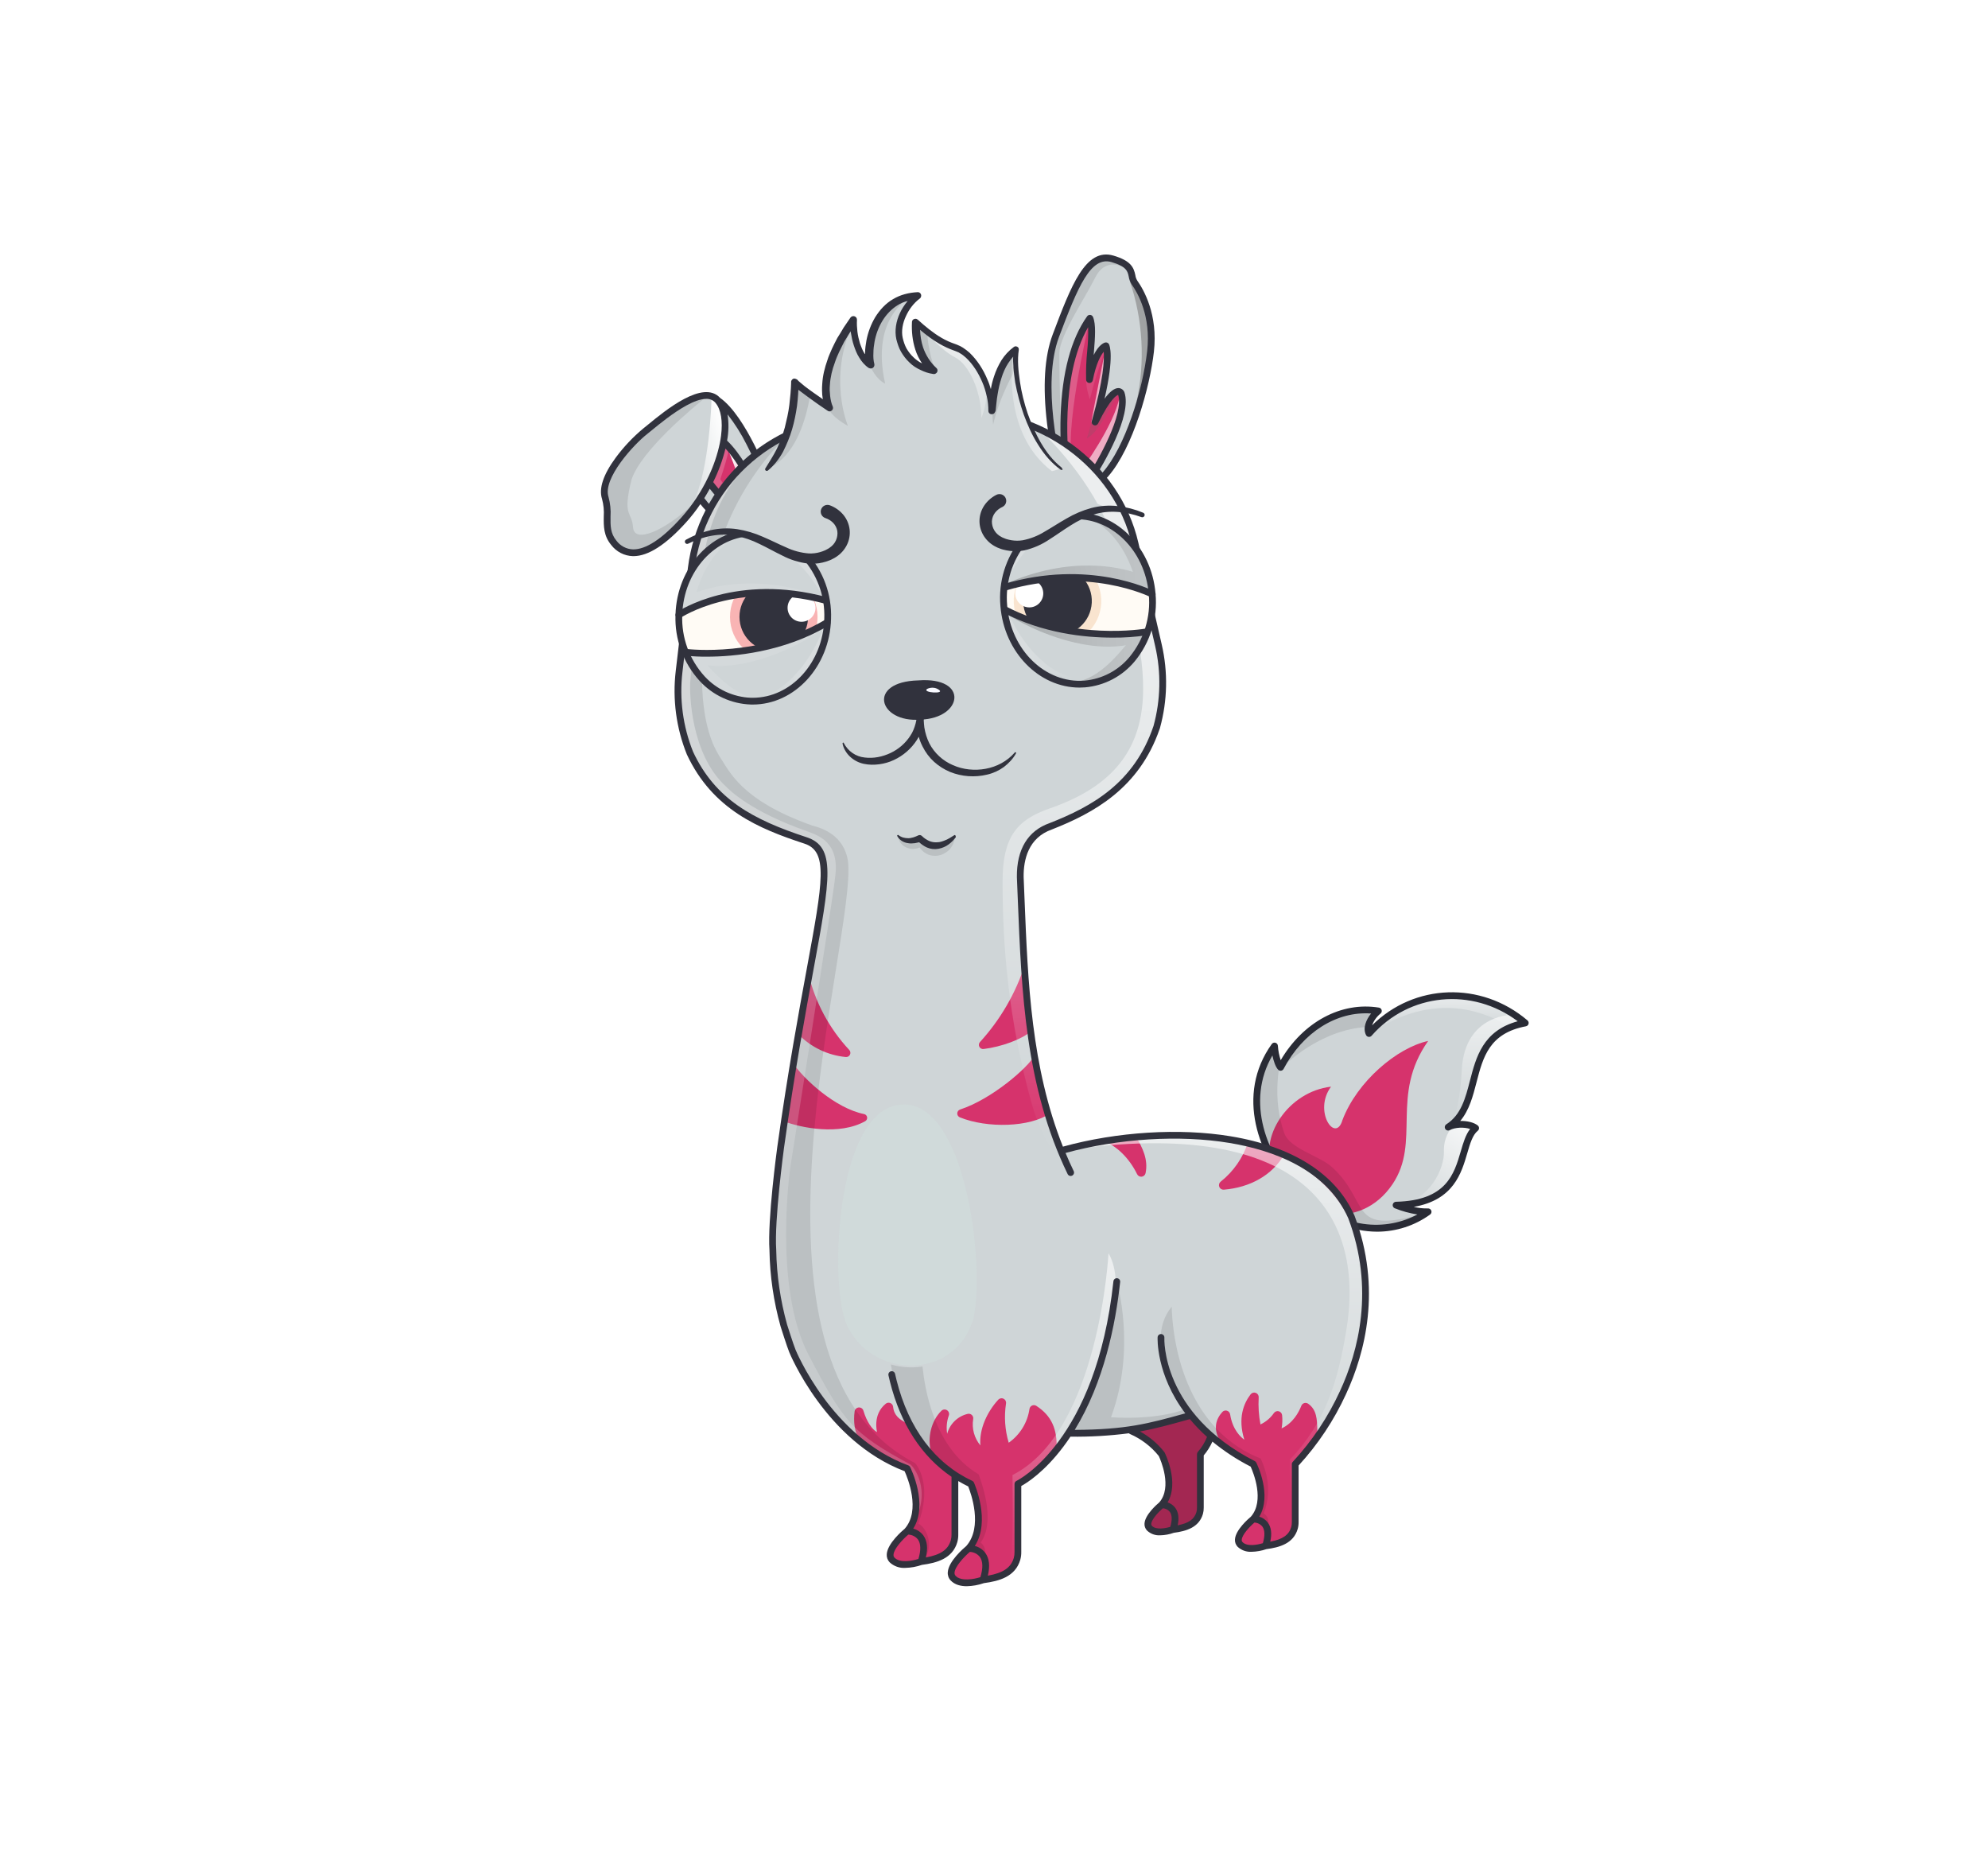 <svg width="882" height="824" viewBox="0 0 882 824" fill="none" xmlns="http://www.w3.org/2000/svg">
<g id="alpaca">
<g>
    <defs>
        <path d="M62.376,93.562 C96.235,92.741 89.017,66.447 97.689,59.4 C95.089,57.3 88.78,57.145 85.489,58.962 C102.455,48.086 90.257,18.339 119.704,12.757 C98.894,-4.913 68.428,-3.151 50.385,17.43 C48.769,14.19 51.83,9.554 54.533,7.422 C35.982,4.395 19.667,16.245 11.133,32.438 C9.854,31.126 8.614,26.325 8.439,22.965 C-20.332,63.131 36.014,125.171 76.587,96.517 C72.817,96.872 64.512,94.637 62.376,93.562 Z" id="path-1"></path>
        <linearGradient x1="21.863%" y1="103.199%" x2="77.019%" y2="30.167%" id="linearGradient-3">
            <stop stop-color="#FFFFFF" stop-opacity="0" offset="0%"></stop>
            <stop stop-color="#FFFFFF" offset="100%"></stop>
        </linearGradient>
        <linearGradient x1="11.2%" y1="53.923%" x2="22.69%" y2="41.745%" id="linearGradient-4">
            <stop stop-color="#FFFFFF" stop-opacity="0" offset="0%"></stop>
            <stop stop-color="#FFFFFF" offset="100%"></stop>
        </linearGradient>
        <linearGradient x1="25.399%" y1="111.126%" x2="91.466%" y2="7.036%" id="linearGradient-5">
            <stop stop-color="#FFFFFF" stop-opacity="0" offset="0%"></stop>
            <stop stop-color="#FFFFFF" offset="100%"></stop>
        </linearGradient>
    </defs>
    <g id="Alpacas" stroke="none" stroke-width="1" fill="none" fill-rule="evenodd">
        <g id="tail/bonfire">
            <rect id="Rectangle" fill="#E5E5E5" fill-rule="nonzero" opacity="0" x="0" y="0" width="882" height="824"></rect>
            <rect id="Rectangle-761" fill="#FFFBFB" fill-rule="nonzero" opacity="0" x="129" y="0" width="624" height="824" rx="120"></rect>
            <g id="#CFD5D7" transform="translate(557, 441)" fill="#CFD5D7" fill-rule="nonzero">
                <path d="M62.376,93.562 C96.235,92.741 89.017,66.447 97.689,59.4 C95.089,57.3 88.78,57.145 85.489,58.962 C102.455,48.086 90.257,18.339 119.704,12.757 C98.894,-4.913 68.428,-3.151 50.385,17.43 C48.769,14.19 51.83,9.554 54.533,7.422 C35.982,4.395 19.667,16.245 11.133,32.438 C9.854,31.126 8.614,26.325 8.439,22.965 C-20.332,63.131 36.014,125.171 76.587,96.517 C72.817,96.872 64.512,94.637 62.376,93.562 Z" id="Path-3356"></path>
            </g>
            <g id="#D6336C" transform="translate(563, 461)" fill="#D6336C" fill-rule="nonzero">
                <path d="M32.597,35.819 C39.097,18.677 56.831,3.712 70.623,0.728 C53.574,24.928 67.574,45.359 54.773,64.31 C40.435,85.539 11.948,80.058 1.855,58.31 C-4.981,43.576 8.522,23.18 27.525,21.01 C19.5,31.836 29.509,46.4 32.597,35.819 Z" id="Path-3357"></path>
            </g>
            <g id="Clipped" transform="translate(557, 441)">
                <mask id="mask-2" fill="white">
                    <use href="#path-1"></use>
                </mask>
                <g id="Path-3358"></g>
                <g id="Group" mask="url(#mask-2)">
                    <g transform="translate(-10, -3)">
                        <g id="shadow" transform="translate(0, 9)" opacity="0.1">
                            <path d="M24.315,9.977 C19.634,25.426 17.515,40.618 22.774,55.601 C25.217,62.561 38.423,65.645 43.939,70.665 C61.371,86.527 50.655,101.096 84.504,91.278 C85.417,101.73 24.664,128.578 2.066,66.135 C-2.128,40.729 5.793,17.2 24.315,9.977 Z" id="Path-3358_2" fill="#000000" fill-rule="nonzero"></path>
                            <path d="M22.188,26.194 C22.188,26.194 38.242,9.509 60.006,8.489 C60.506,5.75 62.188,1.643 64.128,0.889 C60.15,0.977 35.254,-0.936 22.188,26.194 Z" id="Path-3359" fill="#000000" fill-rule="nonzero"></path>
                        </g>
                        <g id="highlight" transform="translate(60, 0)">
                            <path d="M64.821,12.075 C64.821,12.075 42.807,11.315 41.533,36.648 C40.259,61.981 34.384,61.575 34.384,61.575 C34.384,61.575 52.12,58.528 58.917,44.387 C69.465,29.542 80.335,12.735 64.821,12.075 Z" id="Path-3360" fill="url(#linearGradient-3)" fill-rule="nonzero" opacity="0.6"></path>
                            <path d="M0.613,21 C0.613,21 29.455,-3.29 62.842,17.532 C67.33,16.455 75.632,15.049 75.632,15.049 C75.632,15.049 37.951,-22.328 0.613,21 Z" id="Path-3361" fill="url(#linearGradient-4)" fill-rule="nonzero"></path>
                            <path d="M37.267,61.855 C34.719,64.945 33.416,68.875 33.613,72.875 C33.813,79.868 27.778,94.844 12.376,96.562 C19.835,98.194 37.852,98.282 45.147,85.889 C52.442,73.496 55.141,51.093 37.267,61.855 Z" id="Path-3362" fill="url(#linearGradient-5)" fill-rule="nonzero"></path>
                        </g>
                    </g>
                </g>
            </g>
            <g id="stroke" transform="translate(556, 440)" fill="#292B35" fill-rule="nonzero">
                <path d="M55.041,106.331 C52.228,106.326 49.422,106.042 46.665,105.484 C36.582,103.46 26.48,97.766 18.218,89.45 C2.118,73.25 -7.868,45.569 8.233,23.092 C8.414,22.839 8.669,22.649 8.963,22.548 C9.257,22.446 9.575,22.439 9.873,22.526 C10.171,22.613 10.435,22.791 10.628,23.035 C10.821,23.279 10.934,23.576 10.95,23.887 C11.097,26.057 11.516,28.201 12.198,30.266 C22.185,13.31 39.028,4.209 55.783,6.942 C56.07,6.989 56.336,7.118 56.551,7.313 C56.766,7.508 56.919,7.761 56.993,8.042 C57.066,8.324 57.055,8.621 56.962,8.896 C56.869,9.172 56.698,9.415 56.47,9.595 C54.781,10.966 53.492,12.766 52.736,14.806 C71.417,-3.757 101.022,-4.935 121.683,12.606 C121.899,12.789 122.058,13.03 122.143,13.3 C122.228,13.57 122.234,13.858 122.162,14.132 C122.09,14.406 121.941,14.654 121.734,14.847 C121.527,15.04 121.269,15.17 120.991,15.223 C104.714,18.309 101.974,28.887 99.072,40.086 C97.493,46.186 95.872,52.437 91.862,57.209 C94.873,57.147 97.915,57.831 99.637,59.226 C99.811,59.367 99.951,59.544 100.047,59.746 C100.143,59.947 100.193,60.168 100.193,60.391 C100.193,60.614 100.144,60.835 100.048,61.036 C99.952,61.238 99.812,61.415 99.639,61.556 C97.339,63.426 96.248,67.15 94.987,71.461 C92.372,80.405 88.902,92.268 71.217,95.328 C73.259,95.829 75.358,96.06 77.46,96.016 C77.789,95.985 78.119,96.064 78.399,96.24 C78.679,96.416 78.892,96.679 79.007,96.989 C79.122,97.299 79.131,97.638 79.033,97.954 C78.935,98.27 78.735,98.545 78.465,98.735 C71.645,103.657 63.452,106.314 55.041,106.331 Z M8.52,28.154 C-3.41,48.578 5.902,72.794 20.347,87.335 C39.381,106.498 59.626,105.756 72.84,98.692 C69.366,98.155 65.966,97.219 62.706,95.902 C62.407,95.752 62.167,95.506 62.024,95.203 C61.881,94.901 61.844,94.56 61.917,94.233 C61.99,93.907 62.171,93.614 62.429,93.402 C62.688,93.19 63.01,93.07 63.344,93.062 C85.705,92.521 89.107,80.889 92.108,70.626 C93.208,66.879 94.25,63.301 96.242,60.775 C93.651,59.875 89.518,60.007 87.222,61.275 C86.881,61.463 86.481,61.512 86.105,61.41 C85.729,61.308 85.407,61.064 85.208,60.73 C85.009,60.396 84.948,59.997 85.037,59.618 C85.126,59.239 85.359,58.91 85.687,58.7 C92.242,54.5 94.149,47.136 96.168,39.343 C98.868,28.93 101.902,17.21 117.352,12.993 C97.152,-2.187 69.211,0.381 52.521,19.42 C52.359,19.606 52.153,19.748 51.923,19.835 C51.693,19.922 51.444,19.952 51.2,19.92 C50.956,19.889 50.723,19.797 50.523,19.655 C50.322,19.512 50.16,19.322 50.05,19.102 C48.52,16.033 50.1,12.277 52.304,9.553 C37.058,8.453 22.063,17.833 13.474,34.14 C13.364,34.349 13.205,34.53 13.012,34.666 C12.819,34.802 12.596,34.891 12.362,34.925 C12.128,34.96 11.889,34.939 11.665,34.863 C11.44,34.787 11.238,34.659 11.073,34.489 C9.941,33.331 9.056,30.724 8.516,28.154 L8.52,28.154 Z" id="Path-3364"></path>
            </g>
        </g>
    </g>
</g>

    <g id="ears/rabbits">
     <defs>
        <linearGradient id="paint0_linear" x1="511.805" y1="-42.333" x2="525.252" y2="-42.333" gradientUnits="userSpaceOnUse">
            <stop stop-color="#808080"/>
            <stop offset="0.14" stop-color="#797979"/>
            <stop offset="0.35" stop-color="#646464"/>
            <stop offset="0.6" stop-color="#434343"/>
            <stop offset="0.89" stop-color="#141414"/>
            <stop offset="1"/>
        </linearGradient>
        <linearGradient id="paint1_linear" x1="523.032" y1="-50.942" x2="532.037" y2="-50.942" gradientUnits="userSpaceOnUse">
            <stop stop-color="#808080"/>
            <stop offset="0.14" stop-color="#797979"/>
            <stop offset="0.35" stop-color="#646464"/>
            <stop offset="0.6" stop-color="#434343"/>
            <stop offset="0.89" stop-color="#141414"/>
            <stop offset="1"/>
        </linearGradient>
        <linearGradient id="paint2_linear" x1="522.017" y1="-32.846" x2="537.814" y2="-32.846" gradientUnits="userSpaceOnUse">
            <stop stop-color="#808080"/>
            <stop offset="0.14" stop-color="#797979"/>
            <stop offset="0.35" stop-color="#646464"/>
            <stop offset="0.6" stop-color="#434343"/>
            <stop offset="0.89" stop-color="#141414"/>
            <stop offset="1"/>
        </linearGradient>
        <linearGradient id="paint3_linear" x1="544.727" y1="-64.779" x2="552.768" y2="-64.779" gradientUnits="userSpaceOnUse">
            <stop stop-color="white" stop-opacity="0.502"/>
            <stop offset="1" stop-color="white"/>
        </linearGradient>
        <linearGradient id="paint4_linear" x1="519.278" y1="-23.319" x2="537.652" y2="-23.319" gradientUnits="userSpaceOnUse">
            <stop stop-color="white" stop-opacity="0.502"/>
            <stop offset="1" stop-color="white"/>
        </linearGradient>
        <linearGradient id="paint5_linear" x1="524.393" y1="-44.576" x2="531.601" y2="-44.576" gradientUnits="userSpaceOnUse">
            <stop stop-color="white" stop-opacity="0.502"/>
            <stop offset="1" stop-color="white"/>
        </linearGradient>
        <linearGradient id="paint6_linear" x1="522.496" y1="-59.636" x2="525.444" y2="-59.636" gradientUnits="userSpaceOnUse">
            <stop stop-color="white" stop-opacity="0.502"/>
            <stop offset="1" stop-color="white"/>
        </linearGradient>
        <linearGradient id="paint7_linear" x1="353.232" y1="-15.221" x2="367.387" y2="-15.221" gradientUnits="userSpaceOnUse">
            <stop stop-color="#808080"/>
            <stop offset="0.14" stop-color="#797979"/>
            <stop offset="0.35" stop-color="#646464"/>
            <stop offset="0.6" stop-color="#434343"/>
            <stop offset="0.89" stop-color="#141414"/>
            <stop offset="1"/>
        </linearGradient>
        <linearGradient id="paint8_linear" x1="301.969" y1="231.614" x2="332.125" y2="222.43" gradientUnits="userSpaceOnUse">
            <stop stop-color="white" stop-opacity="0"/>
            <stop offset="1" stop-color="white"/>
        </linearGradient>
        <linearGradient id="paint9_linear" x1="329.328" y1="200.669" x2="341.359" y2="219.568" gradientUnits="userSpaceOnUse">
            <stop stop-color="white"/>
            <stop offset="1" stop-color="white" stop-opacity="0"/>
        </linearGradient>
    </defs>
        <g id="right">
            <g id="#CFD5D7">
                <path id="Path 4452" d="M470.1 209.737C470.1 209.737 459.84 171.7 468.442 148.9C477.044 126.1 483.025 111.7 493.598 114.823C504.171 117.946 501.02 122.088 503.333 125.335C505.646 128.582 512.333 139.252 510.445 155.883C508.557 172.514 500.933 198.46 490.44 210.423C479.947 222.386 470.1 209.737 470.1 209.737Z" fill="#CFD5D7"/>
            </g>
            <g id="#D6336C">
                <path id="Path 4453" d="M473.242 210.018C473.242 210.018 466.648 165.018 483.542 141.169C485.642 146.225 482.876 159.113 483.362 168.39C486.105 154.581 490.688 153.385 490.688 153.385C490.688 153.385 493.781 159.107 485.839 187.201C492.893 172.824 496.551 172.518 497.46 174.537C501.319 186.102 482.414 214.293 482.414 214.293L473.242 210.018Z" fill="#D6336C"/>
            </g>
            <g id="shadow">
                <path id="Path 4454" opacity="0.1" d="M497.722 118.267C497.722 118.267 490.282 114.218 485.87 123.175C481.458 132.132 470.196 148.794 470.006 156.458C469.816 164.122 471.026 203.481 471.026 203.481L467.3 195.088C467.3 195.088 458.74 160.832 473.5 135.265C480.221 123.279 486.934 108.117 497.722 118.267Z" fill="black"/>
                <path id="Path 4455" opacity="0.2" d="M482.814 144.651C482.814 144.651 471.504 193.436 476.151 205.777C468.893 203.473 470.361 163.1 482.814 144.651Z" fill="url(#paint0_linear)"/>
                <path id="Path 4456" opacity="0.2" d="M490.2 155.859C487.531 162.821 485.297 169.942 483.511 177.181C482.383 173.181 481.17 170.492 482.253 160.481C489.663 152.9 490.2 155.859 490.2 155.859Z" fill="url(#paint1_linear)"/>
                <path id="Path 4457" opacity="0.2" d="M485.806 181.518C485.806 181.518 482.926 192.296 482.2 194.512C485.834 192.29 488.526 188.154 491.671 182.448C493.254 179.488 495.012 176.626 496.936 173.875L485.806 181.518Z" fill="url(#paint2_linear)"/>
            </g>
            <g id="highlight">
                <path id="Path 4458" opacity="0.6" d="M501.277 124.769C507.102 141.992 508.124 160.478 504.232 178.238C511.249 166.084 515.1 134.832 501.277 124.769Z" fill="url(#paint3_linear)"/>
                <path id="Path 4459" opacity="0.6" d="M480.15 207.972C480.15 207.972 494.15 188.872 496.632 176.34C499.623 186.306 485.088 210.062 485.088 210.062C485.088 210.062 482.118 213.38 480.15 207.972Z" fill="url(#paint4_linear)"/>
                <path id="Path 4460" opacity="0.6" d="M489.858 157.714C489.858 157.714 484.121 186.576 484.204 187.445C488.166 181.281 490.208 161.32 489.858 157.714Z" fill="url(#paint5_linear)"/>
                <path id="Path 4461" opacity="0.6" d="M483.064 145.633C483.12 145.859 479.404 161.371 481.928 169.845C482.254 160.485 483.064 145.633 483.064 145.633Z" fill="url(#paint6_linear)"/>
            </g>
            <g id="stroke">
                <path id="Path 4462" d="M504.557 124.464C504.107 123.724 503.817 122.897 503.705 122.038C502.994 118.657 501.775 115.672 494.024 113.385C481.618 109.719 475.186 126.779 467.041 148.371C463.387 158.054 462.552 171.404 464.558 188.048C465.453 195.488 466.823 202.863 468.658 210.128C468.71 210.321 468.799 210.501 468.922 210.659C469.122 210.912 473.831 216.867 480.51 217.059C480.623 217.059 480.736 217.059 480.849 217.059C484.674 217.059 488.281 215.159 491.574 211.403C502.739 198.673 510.206 171.367 511.941 156.044C513.81 139.519 507.4 128.454 504.557 124.464ZM481.857 168.464C481.876 168.829 482.028 169.174 482.284 169.435C482.54 169.696 482.883 169.854 483.247 169.88C483.612 169.907 483.974 169.799 484.264 169.577C484.555 169.356 484.755 169.036 484.826 168.677C486.326 161.117 488.353 157.616 489.682 156.042C489.972 159.501 489.672 168.097 484.388 186.787C484.286 187.147 484.323 187.533 484.49 187.867C484.658 188.202 484.945 188.462 485.295 188.596C485.644 188.73 486.031 188.728 486.38 188.591C486.728 188.455 487.013 188.192 487.178 187.856C492.714 176.572 495.552 175.294 496.078 175.156C498.745 183.765 487.342 203.968 481.869 212.385L474.62 209.005C473.893 203.192 470.012 166.99 482.777 145.118C482.859 148.681 482.715 152.245 482.347 155.789C481.919 160.001 481.757 164.236 481.861 168.469L481.857 168.464ZM508.957 155.71C506.957 173.391 499.057 198.319 489.314 209.428C488.122 210.843 486.685 212.032 485.072 212.938C489.481 205.971 502.319 184.366 498.879 174.057C498.863 174.009 498.844 173.957 498.824 173.916C498.61 173.398 498.249 172.954 497.786 172.637C497.323 172.321 496.778 172.147 496.218 172.135C494.468 172.115 492.378 173.666 490.053 176.87C494.403 158.002 492.3 153.215 492.003 152.67C491.843 152.374 491.589 152.141 491.281 152.007C490.972 151.873 490.628 151.847 490.303 151.932C489.703 152.089 487.473 152.96 485.224 157.479C485.261 156.993 485.299 156.509 485.338 156.027C485.853 149.521 486.298 143.903 484.921 140.592C484.818 140.345 484.651 140.129 484.436 139.968C484.222 139.808 483.969 139.707 483.702 139.677C483.436 139.648 483.166 139.69 482.922 139.8C482.677 139.909 482.467 140.082 482.312 140.301C475.134 150.434 471.179 165.301 470.555 184.486C470.299 192.742 470.655 201.006 471.621 209.209C471.564 209.146 471.509 209.084 471.466 209.034C470.523 205.363 461.917 170.446 469.846 149.428C478.276 127.086 483.907 113.534 493.173 116.261C499.837 118.227 500.288 120.378 500.767 122.654C500.953 123.921 501.412 125.132 502.111 126.204C504.756 129.913 510.713 140.212 508.957 155.715V155.71Z" fill="#31323D"/>
            </g>
        </g>
        <g id="left">
            <g id="#CFD5D7">
                <path id="Path 4463" d="M340.156 213.412C340.156 213.412 328.056 180.703 315.793 176.153C303.53 171.603 298.248 201.212 298.248 201.212C298.248 201.212 308.223 219.459 314.562 225.686C320.901 231.913 336.813 217.414 340.156 213.412Z" fill="#CFD5D7"/>
                <path id="Path 4465" d="M272.306 240.746C277.516 247.026 286.813 248.983 303.343 230.636C319.873 212.289 326.143 186.206 318.434 177.555C311.134 169.36 291.234 187.414 286.25 191.297C281.266 195.18 265.431 211.245 268.531 220.856C270.788 227.852 267.232 234.629 272.306 240.746Z" fill="#CFD5D7"/>
            </g>
            <g id="#D6336C">
                <path id="Path 4464" d="M335.48 218.032L321.407 196.59L315.222 214.568C315.222 214.568 319.422 222.709 326.266 224.713" fill="#D6336C"/>
            </g>
            <g id="shadow_2">
                <path id="Path 4466" opacity="0.2" d="M323.433 197.377C323.563 197.8 323.655 200.523 319.574 212.567C321.638 215.96 324.747 219.929 328.8 222.009C326.262 225.07 321.556 222.909 321.556 222.909L314.117 212.393L320.688 198.673L323.433 197.377Z" fill="url(#paint7_linear)"/>
                <path id="Path 4467" opacity="0.1" d="M280.861 233.928C280.232 226.319 276.033 229.428 280.205 212.654C284.622 199.661 307.466 180.733 314.049 175.477C305.12 174.804 290.437 188.038 286.249 191.297C281.259 195.181 265.43 211.245 268.53 220.856C270.787 227.856 267.23 234.629 272.305 240.746C277.48 246.983 286.689 248.946 303.005 230.999C304.137 229.195 305.029 227.252 305.658 225.218C295.334 234.708 281.489 241.537 280.861 233.928Z" fill="black"/>
            </g>
            <g id="highlight_2">
                <path id="Path 4469" d="M315.649 177.369C315.649 177.369 314.97 207.869 307.404 223.417C314.621 216.534 330.937 177.716 315.649 177.369Z" fill="url(#paint8_linear)"/>
                <path id="Path 4468" d="M323.493 200.7C323.493 200.7 329.358 214.474 329.521 221.508C329.684 228.542 335.163 216.064 335.163 216.064C335.163 216.064 326.376 199.864 323.493 200.7Z" fill="url(#paint9_linear)"/>
            </g>
            <g id="stroke_2">
                <path id="Path 4474" d="M341.563 212.892C341.101 211.643 330.986 184.604 319.463 176.472C311.956 168.286 295.389 181.872 287.411 188.423C286.565 189.117 285.857 189.698 285.323 190.114C280.761 193.92 276.672 198.26 273.144 203.04C267.636 210.53 265.603 216.678 267.098 221.316C267.787 223.868 268.048 226.517 267.868 229.155C267.816 233.32 267.768 237.626 271.147 241.703C272.279 243.201 273.733 244.426 275.401 245.288C277.07 246.151 278.91 246.628 280.787 246.686C280.872 246.686 280.958 246.686 281.044 246.686C287.58 246.686 295.454 241.625 304.452 231.637C306.723 229.104 308.819 226.42 310.726 223.603C311.59 224.707 312.518 225.759 313.506 226.753C314.177 227.404 314.971 227.913 315.843 228.25C316.714 228.587 317.645 228.746 318.579 228.716C318.738 228.716 318.899 228.716 319.063 228.703C327.132 228.303 338.346 217.909 341.302 214.371C341.472 214.169 341.585 213.926 341.631 213.667C341.677 213.407 341.653 213.14 341.563 212.892ZM302.229 229.632C293.722 239.074 286.544 243.774 280.853 243.687C279.406 243.638 277.989 243.261 276.709 242.586C275.429 241.91 274.318 240.953 273.461 239.787C270.782 236.558 270.824 233.144 270.872 229.187C271.063 226.223 270.754 223.248 269.959 220.387C267.329 212.236 281.207 197.116 287.171 192.473C287.72 192.045 288.448 191.448 289.319 190.734C292.57 188.066 298.671 183.062 304.519 179.866C307.697 178.128 310.799 176.924 313.327 176.924C314.07 176.886 314.812 177.011 315.502 177.291C316.191 177.571 316.81 177.999 317.316 178.545C317.353 178.586 317.384 178.635 317.416 178.677C319.916 181.607 320.716 186.877 319.908 193.259C319.771 194.338 319.589 195.447 319.36 196.587C318.301 201.622 316.648 206.514 314.435 211.159C313.959 212.176 313.454 213.193 312.919 214.211C312.186 215.603 311.403 216.99 310.57 218.371C310.015 219.286 309.437 220.196 308.834 221.099C306.842 224.1 304.635 226.952 302.229 229.632ZM318.921 225.71C318.323 225.777 317.718 225.715 317.147 225.526C316.576 225.337 316.053 225.026 315.613 224.616C314.483 223.467 313.431 222.244 312.464 220.955C313.319 219.583 314.12 218.189 314.883 216.786C317.155 219.8 319.853 222.466 322.894 224.701C321.635 225.256 320.292 225.597 318.921 225.71ZM326.152 223.063C323.194 221.863 319.503 217.842 316.416 213.837C318.775 209.1 320.602 204.116 321.864 198.977C327.38 204.928 332.187 214.577 333.651 217.657C331.312 219.672 328.803 221.481 326.152 223.063ZM335.984 215.572C333.965 211.393 328.684 201.21 322.576 195.438C323.308 191.599 323.38 187.664 322.789 183.801C326.038 187.962 328.865 192.436 331.23 197.156C333.905 202.344 336.309 207.667 338.43 213.105C337.792 213.813 336.953 214.661 335.984 215.572Z" fill="#31323D"/>
            </g>
        </g>
    </g>
   


<g>
    <defs>
        <linearGradient x1="50.134%" y1="85.38%" x2="49.809%" y2="23.385%" id="linearGradient-1">
            <stop stop-color="#FFFFFF" stop-opacity="0.5" offset="50%"></stop>
            <stop stop-color="#FFFFFF" offset="100%"></stop>
        </linearGradient>
        <linearGradient x1="73.687%" y1="95.119%" x2="73.687%" y2="1.555%" id="linearGradient-2">
            <stop stop-color="#FFFFFF" stop-opacity="0" offset="7.777%"></stop>
            <stop stop-color="#FFFFFF" offset="96.48%"></stop>
        </linearGradient>
        <linearGradient x1="18.85%" y1="94.718%" x2="18.85%" y2="5.33%" id="linearGradient-3">
            <stop stop-color="#FFFFFF" stop-opacity="0" offset="0%"></stop>
            <stop stop-color="#FFFFFF" offset="100%"></stop>
        </linearGradient>
        <linearGradient x1="42.371%" y1="27.005%" x2="42.371%" y2="97.115%" id="linearGradient-4">
            <stop stop-color="#FFFFFF" offset="0%"></stop>
            <stop stop-color="#FFFFFF" stop-opacity="0" offset="100%"></stop>
        </linearGradient>
    </defs>
    <g id="Alpacas" stroke="none" stroke-width="1" fill="none" fill-rule="evenodd">
        <g id="pattern/saber" fill-rule="nonzero">
            <rect id="Rectangle" fill="#E5E5E5" opacity="0" x="0" y="0" width="882" height="824"></rect>
            <rect id="Rectangle-763" fill="#FFFBFB" opacity="0" x="129" y="0" width="624" height="824" rx="120"></rect>
            <g id="pattern" transform="translate(300, 183)">
                <g id="#CFD5D7" fill="#CFD5D7">
                    <path d="M305.527,382.142 C301.854,336.276 256.54,306.964 170.237,326.748 C170.237,326.748 153.275,294.595 152.502,206.089 C152.93,199.834 154.202,187.594 164.441,184.208 C173.836,181.394 224.358,161.618 214.097,105.591 C197.473,45.925 201.388,40.333 179.81,19.855 C163.61,7 139.25,-3.909 98.401,1.64 C63.379,2.163 25.047,9.714 10.144,53.207 C7.025,63.407 -6.896,124.625 6.312,152.371 C22.598,185.946 54.163,184.448 63.006,193.941 C74.782,214.509 35.055,315.077 44.45,392.074 C48.15,422.416 71.089,456.115 101.162,468.117 C101.902,469.368 112.873,488.412 101.122,497.454 C94.191,503.583 91.012,508.473 97.213,510.361 C103.635,511.694 121.424,509.472 123.252,500.694 C123.252,493.537 123.352,474.83 123.352,472.262 C126.286,472.305 129.979,475.629 129.979,475.629 C129.979,475.629 142.192,491.969 122.86,511.182 C122.205,511.986 121.809,512.968 121.721,514.001 C121.634,515.034 121.86,516.07 122.37,516.972 C122.88,517.874 123.651,518.602 124.581,519.06 C125.511,519.517 126.558,519.684 127.584,519.537 C127.641,519.528 128.802,519.229 128.86,519.22 C134.638,518.25 151.242,517.583 152.495,505.472 C152.302,493.361 151.659,475.372 151.203,475.372 C151.138,475.372 150.528,475.247 149.55,475.042 C162.06,470.448 170.85,457.934 174.872,452.893 C174.872,452.893 190.167,453.505 201.113,451.314 C203.914,452.608 206.56,454.213 209.002,456.099 C222.146,464.723 221.225,479.716 210.156,490.258 C207.392,492.468 205.722,502.194 227.504,494.276 C232.847,490.495 231.334,485.81 231.549,480.535 L231.549,462.817 C233.641,460.206 235.491,457.41 237.076,454.463 C240.268,458.079 251.458,465.993 255.614,466.575 C258.729,472.099 263.175,485.936 250.48,496.459 C248.747,498.25 247.087,501.864 252.191,502.811 C257.295,503.758 271.475,504.373 274.222,492.7 L274.233,466.585 C300.256,436.8 307.526,407.1 305.527,382.142 Z" id="Path-518"></path>
                </g>
                <g id="#D3F1E7" transform="translate(71, 306)" fill="#D3F1E7" opacity="0.2">
                    <path d="M61.041,95.121 C65.841,69.389 57.052,0.905 30.052,0.905 C1.052,0.905 -2.756,73.036 3.401,94.893 C11.433,122.355 52.928,125.408 61.041,95.121 Z" id="Path-812"></path>
                </g>
                <g id="#D6336C" transform="translate(47, 244)" fill="#D6336C">
                    <path d="M96.983,193.254 C97.413,193.172 97.857,193.233 98.249,193.428 C98.641,193.623 98.958,193.941 99.152,194.333 C99.345,194.726 99.405,195.171 99.322,195.6 C98.436,201.399 98.85,207.323 100.533,212.942 C103.001,211.206 105.089,208.985 106.671,206.415 C108.252,203.846 109.294,200.981 109.733,197.995 C109.777,197.664 109.904,197.35 110.103,197.081 C110.301,196.812 110.563,196.598 110.866,196.457 C111.169,196.317 111.502,196.255 111.835,196.277 C112.168,196.299 112.49,196.405 112.772,196.584 C119.595,200.98 122.087,207.053 121.757,215.432 C117.379,225.309 104.867,230.209 104.867,230.209 L104.867,230.209 L104.866,230.243 C104.857,230.789 104.74,237.903 104.624,245.592 L104.61,246.536 L104.61,246.536 L104.582,248.431 L104.582,248.431 L104.568,249.378 C104.474,255.834 104.395,262.007 104.395,264.385 C104.069,270.626 97.582,272.037 90.536,273.569 C89.656,273.761 88.767,273.954 87.88,274.159 C76.08,275.936 73.988,268.683 75.25,267.199 C96.122,251.149 84.863,231.499 83.988,230.199 C69.432,223.692 66.259,217.359 66.082,216.984 L66.075,216.969 L66.075,216.969 C64.363,211.014 66.044,203.26 70.693,198.749 C71.024,198.434 71.453,198.242 71.909,198.205 C72.364,198.168 72.819,198.288 73.196,198.545 C73.574,198.802 73.853,199.181 73.985,199.619 C74.118,200.056 74.096,200.526 73.925,200.949 C73.02,203.521 72.779,206.279 73.225,208.968 C73.802,206.818 74.949,204.863 76.546,203.311 C78.142,201.759 80.128,200.667 82.294,200.15 C82.625,200.065 82.972,200.066 83.302,200.152 C83.633,200.239 83.936,200.408 84.183,200.644 C84.43,200.881 84.612,201.176 84.713,201.503 C84.814,201.829 84.83,202.176 84.76,202.51 C84.431,204.563 84.547,206.663 85.099,208.668 C85.651,210.672 86.627,212.535 87.96,214.131 C87.343,206.864 91.051,199.129 95.87,193.883 C96.162,193.557 96.553,193.337 96.983,193.254 Z M47.999,195.327 C48.328,195.462 48.615,195.682 48.83,195.965 C49.045,196.247 49.181,196.582 49.223,196.935 C49.645,200.944 52.112,202.515 54.638,203.929 L55.059,204.164 L55.059,204.164 L55.605,204.469 C57.327,205.44 58.957,206.473 59.848,208.31 C67.713,224.513 75.409,226.551 76.731,226.787 L76.809,226.8 C76.866,226.809 76.903,226.813 76.92,226.815 L76.93,226.816 L76.93,226.816 L76.93,252.584 L76.915,253.161 C76.767,258.715 76.74,259.758 71.33,262.747 C40.562,272.723 48.315,256.625 54.798,251.947 C63.341,244.245 58.257,230.195 56.421,225.119 C56.102,224.239 55.881,223.629 55.846,223.368 C40.469,219.58 33.979,210.625 33.979,210.625 C32.225,208.6 31.524,203.468 32.169,199 C32.236,198.546 32.458,198.13 32.796,197.82 C33.133,197.51 33.568,197.326 34.025,197.298 C34.483,197.27 34.936,197.4 35.31,197.666 C35.683,197.932 35.953,198.319 36.075,198.761 C37.49,203.561 39.967,207.172 42.136,208.235 C42.136,208.235 39.979,200.475 45.999,195.614 C46.277,195.392 46.608,195.249 46.96,195.198 C47.312,195.148 47.671,195.192 47.999,195.327 Z M210.181,190.828 C210.579,190.987 210.915,191.27 211.14,191.634 C211.365,191.999 211.468,192.426 211.432,192.853 C211.2,196.862 211.465,200.884 212.222,204.828 C214.617,203.697 216.672,201.957 218.182,199.782 C218.414,199.446 218.743,199.188 219.125,199.045 C219.507,198.901 219.924,198.878 220.32,198.979 C220.716,199.079 221.071,199.298 221.339,199.606 C221.607,199.915 221.773,200.298 221.817,200.704 C222.029,202.664 221.956,204.644 221.599,206.583 C226.596,204.27 229.186,199.568 230.356,196.545 C230.465,196.264 230.636,196.012 230.856,195.806 C231.077,195.601 231.34,195.448 231.628,195.359 C231.916,195.27 232.22,195.247 232.518,195.292 C232.815,195.336 233.099,195.448 233.348,195.618 C237.211,198.263 237.324,202.591 237.447,207.26 C237.467,208.039 237.488,208.827 237.526,209.618 C234.855,213.913 231.685,217.877 228.082,221.426 L228.082,248.281 C228.603,256.971 215.827,258.855 208.998,259.863 C208.776,259.896 208.56,259.928 208.352,259.959 C202.439,260.367 199.918,252.806 208.563,246.906 C217.227,240.699 209.905,222.823 209.29,221.416 C203.744,219.112 197.204,215.579 195.26,213.523 C190.417,207.004 192.766,202.119 195.275,199.334 C195.524,199.047 195.85,198.838 196.214,198.73 C196.579,198.622 196.966,198.62 197.331,198.724 C197.697,198.828 198.025,199.034 198.277,199.318 C198.53,199.602 198.696,199.952 198.757,200.327 C199.864,207.374 203.639,210.586 205.057,211.596 C202.063,201.944 204.808,195.433 207.88,191.433 C208.148,191.099 208.517,190.86 208.931,190.751 C209.345,190.642 209.783,190.669 210.181,190.828 Z M181.647,200.774 L190.747,210.327 L185.823,217.993 L185.823,236.18 C185.778,237.242 185.806,238.279 185.834,239.29 C185.943,243.249 186.041,246.799 181.647,249.78 C159.171,257.62 160.894,247.99 163.747,245.803 C175.818,234.774 172.392,224.017 168.647,217.984 C164.85,212.903 159.454,209.247 153.327,207.606 L181.647,200.774 Z M206.705,79.62 L222.733,85.108 C217.467,94.308 207.568,99.736 195.986,100.697 C195.558,100.736 195.129,100.635 194.763,100.411 C194.396,100.186 194.112,99.85 193.951,99.451 C193.791,99.052 193.764,98.612 193.873,98.197 C193.982,97.781 194.222,97.412 194.558,97.143 C200.258,92.639 204.487,86.538 206.705,79.62 L206.705,79.62 Z M156.709,76.722 C160.126,82.334 162.442,87.48 161.255,93.322 C161.176,93.735 160.969,94.113 160.663,94.401 C160.357,94.69 159.967,94.875 159.55,94.929 C159.133,94.984 158.709,94.906 158.339,94.705 C157.969,94.505 157.672,94.194 157.489,93.815 C154.134,86.955 148.305,80.804 141.709,78.851 L156.709,76.722 Z M4.414,44.071 C9.613,51.747 23.599,64.585 36.399,67.171 C36.736,67.247 37.042,67.423 37.276,67.677 C37.51,67.931 37.661,68.251 37.709,68.593 C37.758,68.935 37.7,69.283 37.545,69.592 C37.39,69.901 37.145,70.155 36.842,70.321 C25.412,76.752 8.41,73.284 0.693,70.352 L0.693,70.352 Z M112.053,41.141 L118.853,66.856 C110.031,73.037 91.034,73.556 78.859,68.615 C78.505,68.474 78.203,68.227 77.995,67.908 C77.787,67.589 77.682,67.214 77.695,66.833 C77.708,66.452 77.839,66.085 78.068,65.781 C78.298,65.477 78.616,65.252 78.979,65.135 C92.879,60.614 108.964,46.707 112.053,41.141 L112.053,41.141 Z M11.622,4.816 C14.637,17.508 20.901,29.198 29.801,38.737 C30.056,39.016 30.22,39.366 30.272,39.741 C30.323,40.115 30.26,40.497 30.09,40.835 C29.921,41.173 29.653,41.451 29.321,41.633 C28.99,41.815 28.611,41.893 28.235,41.855 C20.279,41.092 12.851,37.54 7.263,31.826 L7.263,31.826 Z M107.768,0.753 L110.511,30.333 C106.537,33.951 97.432,37.31 89.396,38.303 C89.02,38.353 88.637,38.286 88.3,38.112 C87.963,37.938 87.687,37.665 87.51,37.329 C87.332,36.993 87.262,36.612 87.308,36.235 C87.354,35.858 87.515,35.505 87.768,35.222 C96.827,25.298 103.648,13.543 107.768,0.753 L107.768,0.753 Z" id="Combined-Shape"></path>
                </g>
            </g>
            <g id="shadow" transform="translate(300, 192)" fill="#000000">
                <path d="M107.4,483.819 C112.964,469.019 108.464,459.656 105.947,456.965 C19.911,412.493 80.561,224.237 76.185,189.733 C74.34,178.665 65.218,175.433 60.321,174.175 C28.667,162.913 23.746,150.264 19.012,143.159 C4.001,118.824 15.048,68.203 20.603,45.937 C26.78,28.811 36.789,13.322 49.866,0.655 C40.324,3.235 28.553,16.327 28.731,15.812 C8.389,36.8 5.918,64.4 5.918,64.4 C5.918,64.4 3.707,85.388 2.718,93.74 C-2.549,117.919 2.618,131.434 6.354,142.54 C17.054,167.058 45.635,177.319 51.565,179.187 C70.144,181.187 64.776,203.812 64.776,203.812 C64.776,203.812 51.004,283.183 42.017,350.74 C42.764,430.968 84.709,451.101 102.439,460.24 C108.546,468.133 104.645,485.371 102.452,487.155 C106.88,487.139 111.485,493.077 108.582,501.517 C115.381,494.581 111.062,485.346 107.4,483.819 Z" id="Path-541" opacity="0.1"></path>
                <path d="M219.827,387.595 C220.64,412.449 230.588,443.752 259.327,454.953 C260.288,457.264 265.301,467.269 260.686,479.286 C262.198,480.4 262.819,481.42 262.799,484.22 C261.641,482.867 256.866,481.478 256.866,481.478 C266.456,455.778 252.648,458.453 232.048,440.931 C225.802,433.508 205.77,404.892 219.827,387.595 Z" id="Path-542" opacity="0.1"></path>
                <path d="M236.32,443.843 C236.578,444.355 236.816,444.853 237.034,445.338 C237.171,444.97 237.242,444.755 237.242,444.755 L236.32,443.843 Z" id="Path-543"></path>
                <path d="M225.533,433.177 C215.426,436.822 202.562,437.265 192.914,436.642 C204.32,405.915 195.481,376.467 195.481,376.467 C188.781,430.905 173.7,443.776 173.7,443.776 C173.7,443.776 193.782,446.905 228.519,436.131 L225.533,433.177 Z" id="Path-544" opacity="0.1"></path>
                <path d="M135.091,492.212 C141.569,483.324 136.143,467.274 134.198,461.989 C113.866,449.945 110.15,422.666 109.29,414.127 C104.605,414.845 99.82,414.541 95.265,413.235 C100.937,451.546 124.114,463.305 130.388,466.493 C139.246,480.519 128.264,495.572 128.264,495.572 C128.264,495.572 133.737,495.372 137.197,499.205 C137.262,495.577 137.04,493.817 135.091,492.212 Z" id="Path-545" opacity="0.1"></path>
                <path d="M200.06,442.606 C206.187,444.247 211.583,447.903 215.38,452.984 C219.125,459.017 222.551,469.774 210.48,480.803 C207.627,482.99 205.903,492.62 228.385,484.78 C233.901,481.037 232.338,476.398 232.56,471.18 L232.56,452.993 L237.485,445.327 L228.385,435.774 L200.06,442.606 Z" id="Path-546" opacity="0.24"></path>
            </g>
            <g id="reflective" transform="translate(300, 198)" fill="url(#linearGradient-1)" opacity="0.36">
                <path d="M105.3,477.7 C113.7,462.7 105,452.2 103.9,451.6 C78.1,437.6 74.4,433 58.7,402.9 C43,372.8 50.6,320 50.6,320 C50.6,320 70.4,195 70.5,191.2 C72.8,175.4 62.7,172.5 58.3,170.8 C33.4,162.1 24,152.8 22,150.8 C6.3,136.3 6,109.5 6.2,105 C6.4,100.4 12.1,49.9 12.8,45.6 C20.5,8.7 43,0.3 43,0.3 C41.3,0.8 39.6,1.3 37.9,1.8 C32.8,5.9 28.9,10.2 29,9.9 C8.7,30.9 6.2,58.5 6.2,58.5 C6.2,58.5 4,79.5 3,87.8 C-2.3,112 2.9,125.5 6.6,136.6 C17.3,161.1 45.9,171.4 51.8,173.2 C70.4,175.2 65,197.8 65,197.8 C65,197.8 48.4,288.6 42.9,343.6 C40,419.8 84.9,445.1 102.6,454.2 C106.9,459.8 106.2,470 104.7,476.2 C105,476.7 105.2,477.2 105.3,477.7 Z" id="Vector"></path>
            </g>
            <g id="highlight" transform="translate(436, 193)" opacity="0.6">
                <path d="M147.7,327.1 C127.1,312.7 81.7,303.6 36.5,317.3 C145.7,301.2 169.4,348.7 161.3,397.1 C157.6,419.6 152.1,437.9 136.3,454.4 C136.3,454.4 136.7,480.1 136.5,482.9 C135.8,491.6 124.4,491 120.7,493.4 C134.1,494.8 140.1,488 139.4,476.7 C139.4,464.7 139.2,456.5 139.2,456.5 C170.1,424.7 186.4,356.6 147.7,327.1 Z" id="Vector_2" fill="url(#linearGradient-2)"></path>
                <path d="M55.8,362.9 C55.8,362.9 51.704,441.774 13.204,461.274 C13.204,464.874 13.7,488.9 12.7,497.5 C12.2,501.5 7.5,504.8 0.4,507.7 C13.9,505.6 17.1,501.9 16.5,489.2 C16.5,478 16.1,465.1 16.1,465.1 C16.1,465.1 34.3,456.5 47.9,424.7 C54.5,406.1 64.2,377.1 55.8,362.9 Z" id="Vector_3" fill="url(#linearGradient-3)"></path>
                <path d="M31.6,173.1 C55.6,165.5 85.9,140.7 79.7,100 C75.8,78.2 68.9,47.8 65.2,38.9 C61.5,29.9 54.9,12.2 27.9,0.2 C27.9,0.2 48.9,20.2 57,44 C71.9,97 88.7,145.5 29.4,165.7 C15.2,170.7 8.8,178.2 8.8,198 C8.8,225.8 11.2,258.8 21.7,296.4 C27.2,316.1 38.6,328.3 38.6,328.3 C38.6,328.3 18.549,277.247 18.649,235.747 C16.549,203.247 12.1,180.7 31.6,173.1 Z" id="Vector_4" fill="url(#linearGradient-4)"></path>
            </g>
            <g id="stroke" transform="translate(299, 181)" fill="#31323D">
                <path d="M301.985,358.327 C301.98,358.314 301.972,358.303 301.966,358.29 C301.96,358.277 301.959,358.262 301.953,358.249 C293.805,339.796 274.773,327.607 246.912,322.999 C224.321,319.264 196.582,320.993 172.581,327.609 C158.535,292.396 157.023,254.609 155.555,217.954 C155.421,214.596 155.286,211.24 155.144,207.939 C155.072,200.38 157.183,190.599 167.7,186.911 C186.232,179.634 206.365,168.662 215.434,142.491 C215.483,142.399 215.523,142.301 215.552,142.2 L215.652,141.839 C215.662,141.807 215.67,141.774 215.677,141.739 C218.966,129.718 219.223,117.069 216.425,104.924 L206.066,59.812 C197.866,24.1 162.875,-1.312 124.692,0.691 L97.092,2.141 L97.067,2.141 L78.894,3.096 C60.76,4.08 43.547,11.401 30.261,23.782 C16.974,36.163 8.458,52.817 6.199,70.837 L0.799,116.61 C-0.688,129.171 1.008,141.905 5.73,153.639 C17.17,178.125 37.712,186.59 57.783,193.166 C68.538,196.601 66.122,209.711 58.948,248.628 C55.431,267.704 50.615,293.828 45.848,327.783 C45.668,329.103 41.468,360.212 42.383,373.545 C42.571,385.002 44.235,396.387 47.334,407.418 C47.451,407.786 50.196,416.467 51.153,418.765 C51.311,419.165 67.299,458.265 102.346,471.575 C103.661,474.493 109.596,488.928 102.384,497.095 C101.246,498.04 94.727,503.647 94.421,508.376 C94.366,509.027 94.449,509.682 94.664,510.298 C94.88,510.915 95.223,511.479 95.671,511.954 C96.598,512.826 97.694,513.497 98.892,513.927 C100.089,514.358 101.362,514.537 102.632,514.454 C105.153,514.399 107.65,513.949 110.032,513.12 C116.632,512.25 123.607,510.347 125.726,503.02 C126.029,501.908 126.172,500.757 126.15,499.604 L126.15,475.943 C127.583,476.79 129.043,477.599 130.558,478.325 C131.731,481.248 137.204,496.267 129.688,504.771 C128.532,505.731 121.81,511.505 121.495,516.371 C121.439,517.035 121.524,517.704 121.744,518.333 C121.964,518.963 122.314,519.538 122.772,520.023 C124.623,521.991 127.318,522.589 129.911,522.589 C132.506,522.533 135.076,522.069 137.528,521.215 C144.31,520.321 151.489,518.367 153.665,510.84 C153.977,509.698 154.123,508.517 154.1,507.333 L154.1,478.142 C156.647,476.742 164.363,471.894 172.785,460.676 C173.871,459.229 174.913,457.751 175.911,456.243 C175.942,456.243 175.971,456.252 176.003,456.252 C184.636,456.363 193.266,455.862 201.828,454.752 C201.953,454.874 202.098,454.973 202.257,455.044 C207.274,457.209 211.686,460.568 215.108,464.828 C215.853,466.428 221.254,478.663 215.308,485.428 C214.317,486.254 209.029,490.828 208.775,494.751 C208.728,495.317 208.8,495.887 208.988,496.423 C209.176,496.96 209.475,497.45 209.865,497.863 C210.64,498.604 211.56,499.176 212.567,499.545 C213.574,499.913 214.647,500.069 215.717,500.003 C217.783,499.96 219.829,499.586 221.776,498.893 C227.203,498.175 232.938,496.593 234.697,490.512 C234.95,489.585 235.07,488.626 235.051,487.665 L235.051,464.565 C236.619,462.716 237.918,460.654 238.908,458.441 C244.151,462.735 249.838,466.456 255.872,469.541 C256.995,472.027 262.216,484.652 255.952,491.762 C254.91,492.629 249.18,497.575 248.908,501.785 C248.858,502.381 248.934,502.982 249.132,503.546 C249.33,504.111 249.644,504.628 250.055,505.063 C250.886,505.847 251.869,506.452 252.944,506.839 C254.019,507.226 255.162,507.388 256.302,507.315 C258.53,507.268 260.737,506.873 262.843,506.143 C268.686,505.371 274.866,503.674 276.753,497.148 C277.025,496.155 277.152,495.128 277.132,494.098 L277.132,469.059 C285.751,459.668 292.848,448.986 298.165,437.4 C306.618,419.173 314.142,390.658 301.985,358.327 Z M97.865,509.9 C97.698,509.726 97.571,509.516 97.495,509.286 C97.419,509.057 97.394,508.813 97.424,508.573 C97.589,506.011 101.36,501.933 103.973,499.69 C104.799,499.721 105.609,499.93 106.347,500.302 C107.085,500.674 107.734,501.201 108.25,501.847 C109.567,503.675 109.63,506.66 108.469,510.489 C105.801,511.339 100.245,512.43 97.865,509.9 Z M124.965,517.961 C124.789,517.777 124.655,517.556 124.575,517.313 C124.494,517.071 124.468,516.815 124.498,516.561 C124.669,513.902 128.577,509.677 131.277,507.361 C132.138,507.392 132.982,507.608 133.752,507.996 C134.521,508.383 135.198,508.932 135.736,509.605 C137.104,511.505 137.169,514.605 135.962,518.571 C133.215,519.452 127.443,520.591 124.968,517.963 L124.965,517.961 Z M212.059,495.8 C211.951,495.686 211.87,495.55 211.821,495.401 C211.772,495.252 211.758,495.094 211.778,494.938 C211.904,492.978 214.819,489.816 216.895,488.017 C217.503,488.051 218.097,488.212 218.638,488.492 C219.179,488.771 219.654,489.161 220.034,489.637 C221.034,491.021 221.083,493.302 220.215,496.245 C218.061,496.909 213.847,497.7 212.059,495.8 Z M232.459,462.973 C232.202,463.25 232.059,463.614 232.059,463.992 L232.059,487.657 C232.076,488.336 231.996,489.014 231.823,489.671 C230.908,492.834 228.441,494.618 223.489,495.571 C224.179,492.363 223.837,489.782 222.466,487.88 C221.609,486.71 220.4,485.846 219.015,485.414 C224.237,476.614 218.01,463.89 217.72,463.314 C217.652,463.176 217.561,463.05 217.453,462.94 C214.532,459.256 210.898,456.198 206.768,453.951 C213.815,452.665 220.296,450.862 228.468,448.587 L228.891,448.469 C231.234,451.282 233.781,453.919 236.512,456.357 C235.559,458.782 234.188,461.022 232.462,462.974 L232.459,462.973 Z M252.25,503 C252.121,502.865 252.024,502.702 251.965,502.525 C251.906,502.347 251.888,502.159 251.911,501.973 C252.051,499.798 255.27,496.309 257.538,494.351 C258.224,494.384 258.896,494.562 259.507,494.875 C260.119,495.187 260.657,495.626 261.086,496.163 C262.196,497.705 262.252,500.238 261.279,503.498 C258.941,504.23 254.249,505.128 252.25,503 Z M274.583,467.383 C274.443,467.524 274.331,467.691 274.256,467.874 L274.251,467.892 C274.179,468.068 274.142,468.255 274.142,468.444 L274.142,494.09 C274.16,494.838 274.072,495.584 273.881,496.307 C272.864,499.825 270.111,501.79 264.566,502.829 C265.359,499.301 265.009,496.476 263.519,494.408 C262.572,493.12 261.228,492.181 259.693,491.734 C265.463,482.253 258.679,468.394 258.366,467.765 C258.223,467.479 257.993,467.245 257.708,467.099 C216.13,445.799 217.564,412.753 217.588,412.333 C217.613,411.935 217.479,411.544 217.215,411.245 C216.951,410.946 216.58,410.764 216.182,410.739 C215.784,410.714 215.393,410.848 215.094,411.112 C214.795,411.376 214.613,411.747 214.588,412.145 C214.574,412.383 213.794,428.572 226.865,445.913 C210.306,450.524 200.649,453.113 177.823,453.242 C190.784,432.109 195.951,406.399 197.971,387.624 C198.014,387.229 197.897,386.832 197.648,386.522 C197.524,386.369 197.372,386.241 197.199,386.147 C197.026,386.052 196.836,385.993 196.64,385.972 C196.245,385.929 195.849,386.045 195.539,386.295 C195.229,386.544 195.031,386.907 194.988,387.302 C187.318,458.588 152.328,475.702 151.978,475.864 C151.718,475.984 151.498,476.176 151.343,476.418 C151.189,476.659 151.107,476.94 151.107,477.226 L151.107,507.326 C151.128,508.228 151.022,509.128 150.791,510 C149.541,514.321 146.146,516.691 139.264,517.909 C140.292,513.666 139.925,510.29 138.164,507.851 C137.015,506.298 135.363,505.19 133.49,504.716 C140.59,493.739 133.423,477.342 133.095,476.604 C132.948,476.275 132.687,476.009 132.36,475.856 C115.779,468.11 104.16,452.669 98.769,431.2 C98.54,430.288 98.321,429.363 98.112,428.424 C98.073,428.228 97.996,428.041 97.884,427.875 C97.773,427.709 97.629,427.567 97.462,427.457 C97.294,427.348 97.106,427.273 96.91,427.237 C96.713,427.201 96.511,427.204 96.315,427.248 C96.12,427.291 95.935,427.373 95.772,427.489 C95.609,427.605 95.47,427.752 95.365,427.922 C95.259,428.092 95.189,428.282 95.158,428.479 C95.127,428.677 95.136,428.879 95.184,429.073 C95.398,430.039 95.623,430.992 95.859,431.932 C100.582,450.727 109.951,465.093 123.153,474.041 L123.153,499.61 C123.173,500.482 123.07,501.352 122.847,502.194 C121.647,506.355 118.376,508.644 111.762,509.827 C112.742,505.727 112.379,502.46 110.675,500.095 C109.565,498.593 107.973,497.518 106.165,497.05 C112.93,486.345 105.145,470.436 104.788,469.719 C104.757,469.671 104.724,469.625 104.688,469.581 C104.662,469.54 104.633,469.499 104.602,469.461 C104.56,469.405 104.513,469.351 104.463,469.302 C104.383,469.226 104.296,469.159 104.202,469.102 C104.157,469.077 104.11,469.054 104.063,469.034 C104.025,469.017 103.991,468.994 103.952,468.98 C69.778,456.35 54.092,418.036 53.929,417.631 C53.016,415.431 50.223,406.603 50.21,406.567 C47.211,395.801 45.589,384.698 45.383,373.524 C45.383,373.482 45.383,373.439 45.383,373.397 C44.471,360.407 48.783,328.508 48.823,328.197 C53.581,294.313 58.39,268.224 61.902,249.175 C69.434,208.314 71.971,194.55 58.71,190.315 C34.997,182.546 18.318,173.489 8.486,152.445 C3.973,141.199 2.356,128.999 3.786,116.965 L9.186,71.196 C11.36,53.878 19.547,37.874 32.318,25.976 C45.088,14.078 61.631,7.042 79.059,6.096 L106.659,4.646 L106.684,4.646 L124.858,3.691 C161.611,1.759 195.27,26.177 203.15,60.491 L213.51,105.602 C216.203,117.291 215.949,129.465 212.77,141.031 C204.204,166.331 185.523,176.696 166.661,184.104 C157.051,187.474 152.033,195.727 152.151,208.022 C152.294,211.371 152.431,214.723 152.562,218.078 C154.194,258.84 155.882,300.989 174.669,339.778 C174.846,340.131 175.154,340.399 175.527,340.526 C175.9,340.653 176.309,340.628 176.663,340.456 C177.018,340.284 177.291,339.98 177.423,339.608 C177.555,339.237 177.536,338.828 177.369,338.471 C176.076,335.801 174.869,333.113 173.74,330.41 C197.261,323.984 224.357,322.31 246.428,325.962 C265.116,329.052 289.436,337.368 299.198,359.431 C310.949,390.731 303.671,418.368 295.492,436.046 C290.224,447.533 283.166,458.111 274.583,467.386 L274.583,467.383 Z" id="Path-547"></path>
            </g>
        </g>
    </g>
</g>


<g id="eye_shape/squint">
    <defs>
        <linearGradient id="paint0_linear" x1="301.169" y1="256.274" x2="365.516" y2="256.274" gradientUnits="userSpaceOnUse">
            <stop stop-color="#808080"/>
            <stop offset="0.14" stop-color="#797979"/>
            <stop offset="0.35" stop-color="#646464"/>
            <stop offset="0.6" stop-color="#434343"/>
            <stop offset="0.89" stop-color="#141414"/>
            <stop offset="1"/>
        </linearGradient>
        <linearGradient id="paint1_linear" x1="304.275" y1="295.869" x2="364.406" y2="295.869" gradientUnits="userSpaceOnUse">
            <stop stop-color="#808080"/>
            <stop offset="0.14" stop-color="#797979"/>
            <stop offset="0.35" stop-color="#646464"/>
            <stop offset="0.6" stop-color="#434343"/>
            <stop offset="0.89" stop-color="#141414"/>
            <stop offset="1"/>
        </linearGradient>
        <linearGradient id="paint2_linear" x1="510.1" y1="246.779" x2="445.841" y2="250.147" gradientUnits="userSpaceOnUse">
            <stop stop-color="#808080"/>
            <stop offset="0.14" stop-color="#797979"/>
            <stop offset="0.35" stop-color="#646464"/>
            <stop offset="0.6" stop-color="#434343"/>
            <stop offset="0.89" stop-color="#141414"/>
            <stop offset="1"/>
        </linearGradient>
        <linearGradient id="paint3_linear" x1="509.071" y1="286.482" x2="449.023" y2="289.629" gradientUnits="userSpaceOnUse">
            <stop stop-color="#808080"/>
            <stop offset="0.14" stop-color="#797979"/>
            <stop offset="0.35" stop-color="#646464"/>
            <stop offset="0.6" stop-color="#434343"/>
            <stop offset="0.89" stop-color="#141414"/>
            <stop offset="1"/>
        </linearGradient>
        <linearGradient id="paint4_linear" x1="334.671" y1="251.483" x2="364.684" y2="251.483" gradientUnits="userSpaceOnUse">
            <stop stop-color="white" stop-opacity="0"/>
            <stop offset="0.72" stop-color="white"/>
        </linearGradient>
        <linearGradient id="paint5_linear" x1="335.816" y1="294.154" x2="365.334" y2="294.154" gradientUnits="userSpaceOnUse">
            <stop stop-color="white" stop-opacity="0"/>
            <stop offset="0.72" stop-color="white"/>
        </linearGradient>
        <linearGradient id="paint6_linear" x1="476.344" y1="242.901" x2="446.373" y2="244.472" gradientUnits="userSpaceOnUse">
            <stop stop-color="white" stop-opacity="0"/>
            <stop offset="0.72" stop-color="white"/>
        </linearGradient>
        <linearGradient id="paint7_linear" x1="477.434" y1="285.573" x2="447.957" y2="287.118" gradientUnits="userSpaceOnUse">
            <stop stop-color="white" stop-opacity="0"/>
            <stop offset="0.72" stop-color="white"/>
        </linearGradient>
    </defs>
    <path id="Ellipse 41" d="M481.488 303.376C499.655 301.802 512.938 283.855 511.157 263.29C509.375 242.726 493.203 227.331 475.036 228.905C456.868 230.479 443.585 248.426 445.367 268.99C447.149 289.555 463.321 304.95 481.488 303.376Z" fill="#FFFBF5"/>
    <path id="Ellipse 37" d="M367.191 274.766C367.894 254.136 353.69 236.909 335.465 236.288C317.24 235.667 301.896 251.887 301.193 272.517C300.49 293.146 314.694 310.374 332.919 310.995C351.144 311.616 366.488 295.396 367.191 274.766Z" fill="#FFFBF5"/>
    <g id="#F9E4CF">
        <path id="Ellipse 42" d="M488.571 267.582C489.128 256.869 480.896 247.732 470.183 247.174C459.47 246.617 450.333 254.849 449.776 265.562C449.218 276.275 457.45 285.412 468.163 285.97C478.876 286.527 488.013 278.295 488.571 267.582Z" fill="#F9E4CF"/>
    </g>
    <g id="#F9B4B4">
        <path id="Ellipse 38" d="M345.324 292.921C355.989 291.801 363.726 282.247 362.606 271.582C361.486 260.917 351.933 253.179 341.268 254.299C330.603 255.419 322.865 264.973 323.985 275.638C325.105 286.303 334.659 294.041 345.324 292.921Z" fill="#F9B4B4"/>
    </g>
    <path id="Ellipse 39" d="M344.885 288.745C353.244 287.867 359.309 280.379 358.431 272.02C357.553 263.661 350.065 257.596 341.706 258.473C333.346 259.351 327.282 266.84 328.159 275.199C329.037 283.558 336.525 289.623 344.885 288.745Z" fill="#31323D"/>
    <path id="Ellipse 43" d="M484.376 267.366C484.813 258.969 478.36 251.808 469.963 251.371C461.567 250.934 454.405 257.386 453.968 265.783C453.531 274.18 459.984 281.341 468.381 281.778C476.777 282.215 483.939 275.763 484.376 267.366Z" fill="#31323D"/>
    <path id="Ellipse 44" d="M456.66 269.421C460.081 269.421 462.855 266.647 462.855 263.226C462.855 259.805 460.081 257.031 456.66 257.031C453.239 257.031 450.465 259.805 450.465 263.226C450.465 266.647 453.239 269.421 456.66 269.421Z" fill="white"/>
    <path id="Ellipse 40" d="M355.613 275.796C359.034 275.796 361.808 273.022 361.808 269.601C361.808 266.18 359.034 263.406 355.613 263.406C352.192 263.406 349.418 266.18 349.418 269.601C349.418 273.022 352.192 275.796 355.613 275.796Z" fill="white"/>
    <g id="#CFD5D7">
        <path id="Path 864" d="M478.495 228.809C478.495 228.809 506.525 230.702 511.177 263.519C505.891 260.819 480.486 248.436 445.719 260.519C446.641 254.488 453.458 229.485 478.495 228.809Z" fill="#CFD5D7"/>
        <path id="Path 866" d="M468.481 302.325C468.481 302.325 497.081 311.618 508.432 280.317C487.002 283.489 465.115 280.018 445.719 270.371C446.641 276.4 448.933 290.586 468.481 302.325Z" fill="#CFD5D7"/>
        <path id="Union" fill-rule="evenodd" clip-rule="evenodd" d="M301.186 272.747C304.114 239.731 332.007 236.374 332.007 236.374C357.045 235.739 365.161 260.35 366.397 266.324C329.049 256.686 306.323 269.775 301.186 272.747ZM304.806 289.378C317.778 320.042 345.854 309.265 345.854 309.265C364.76 296.519 366.308 282.233 366.913 276.163C348.048 286.812 326.372 291.424 304.806 289.378Z" fill="#CFD5D7"/>
        <g id="shadow">
            <path id="Subtract" opacity="0.2" fill-rule="evenodd" clip-rule="evenodd" d="M327.977 237.3C320.656 241.273 313.007 248.738 309 262.727C314.163 260.935 335.592 253.546 366.159 265.294C366.256 265.68 366.335 266.026 366.397 266.324C329.049 256.686 306.323 269.775 301.186 272.747C303.417 247.592 320.14 239.654 327.977 237.3Z" fill="url(#paint0_linear)"/>
            <path id="Vector 6" opacity="0.2" d="M313.826 295.103C333.997 297.384 356.499 285.247 365.228 278.894C344.718 289.049 310.226 289.715 304.291 290.227C312.886 311.101 332.532 311.612 339.694 310.077C328.234 311.408 317.128 298.554 313.826 295.103Z" fill="url(#paint1_linear)"/>
            <path id="Subtract_2" opacity="0.2" fill-rule="evenodd" clip-rule="evenodd" d="M482.336 229.235C489.855 232.819 497.884 239.873 502.618 253.633C497.369 252.115 475.582 245.856 445.672 259.189C445.595 259.58 445.534 259.928 445.488 260.23C482.28 248.65 505.66 260.532 510.946 263.231C507.401 238.227 490.286 231.175 482.336 229.235Z" fill="url(#paint2_linear)"/>
            <path id="Vector 6_2" opacity="0.2" d="M499.492 286.217C479.469 289.551 456.363 278.609 447.313 272.721C468.327 281.789 502.806 280.649 508.76 280.849C501.269 302.144 481.677 303.683 474.444 302.525C485.958 303.254 496.376 289.837 499.492 286.217Z" fill="url(#paint3_linear)"/>
        </g>
        <g id="highlight">
            <path id="Vector 5" opacity="0.2" d="M334.671 239.231C335.951 239.381 337.619 239.774 339.546 240.477C366.168 247.992 365.034 260.323 364.496 263.736C356.931 249.678 346.536 243.029 339.546 240.477C338.014 240.045 336.392 239.629 334.671 239.231Z" fill="url(#paint4_linear)"/>
            <path id="Vector 7" opacity="0.2" d="M335.816 309.695C352.129 306.11 362.243 287.474 365.261 278.604C365.535 280.89 365.188 287.346 361.603 294.881C357.122 304.3 340.114 309.969 335.816 309.695Z" fill="url(#paint5_linear)"/>
            <path id="Vector 5_2" opacity="0.2" d="M475.703 230.665C474.433 230.883 472.788 231.362 470.9 232.165C444.708 241.063 446.485 253.318 447.202 256.698C454.021 242.263 464.053 235.08 470.9 232.165C472.407 231.653 474.006 231.153 475.703 230.665Z" fill="url(#paint6_linear)"/>
            <path id="Vector 7_2" opacity="0.2" d="M478.248 301.093C461.769 298.367 450.694 280.286 447.216 271.586C447.062 273.883 447.747 280.312 451.721 287.649C456.688 296.82 473.97 301.592 478.248 301.093Z" fill="url(#paint7_linear)"/>
        </g>
    </g>
    <g id="Group 1216">
        <path id="Path 865" d="M511.175 265.019C510.938 265.019 510.704 264.963 510.493 264.855C510.221 264.716 482.781 251.043 446.147 261.955C445.766 262.068 445.355 262.026 445.006 261.837C444.656 261.647 444.396 261.327 444.282 260.946C444.226 260.757 444.207 260.559 444.227 260.363C444.248 260.167 444.306 259.977 444.4 259.804C444.494 259.631 444.621 259.478 444.773 259.353C444.926 259.229 445.102 259.136 445.291 259.08C483.133 247.807 510.706 261.592 511.861 262.18C512.215 262.361 512.482 262.676 512.604 263.054C512.726 263.433 512.693 263.844 512.512 264.198C512.387 264.445 512.195 264.652 511.959 264.797C511.723 264.942 511.452 265.019 511.175 265.019Z" fill="#31323D"/>
        <path id="Path 867" d="M493.633 282.831C481.128 282.831 462.612 280.891 445.033 271.7C444.681 271.516 444.416 271.199 444.297 270.819C444.178 270.44 444.215 270.028 444.399 269.676C444.583 269.323 444.9 269.058 445.279 268.939C445.659 268.82 446.07 268.857 446.423 269.041C475.808 284.401 507.857 278.898 508.177 278.841C508.568 278.771 508.972 278.859 509.298 279.086C509.625 279.313 509.848 279.661 509.918 280.052C509.953 280.246 509.949 280.445 509.907 280.637C509.865 280.83 509.785 281.012 509.673 281.174C509.56 281.336 509.417 281.474 509.251 281.58C509.085 281.687 508.9 281.759 508.706 281.794C503.716 282.533 498.677 282.879 493.633 282.831Z" fill="#31323D"/>
        <path id="Path 868" d="M478.946 304.986C460.997 304.986 445.512 289.32 443.853 268.886C442.868 258.092 446.18 247.346 453.07 238.979C455.796 235.686 459.149 232.966 462.934 230.978C466.719 228.99 470.86 227.772 475.119 227.396C494.091 225.88 510.938 242.036 512.672 263.401C513.656 274.195 510.344 284.941 503.455 293.308C500.729 296.601 497.376 299.321 493.591 301.309C489.806 303.297 485.665 304.514 481.406 304.89C480.582 304.954 479.762 304.986 478.946 304.986ZM446.846 268.64C448.446 288.358 463.846 303.279 481.17 301.897C485.035 301.551 488.792 300.441 492.225 298.633C495.659 296.824 498.699 294.353 501.17 291.361C507.545 283.602 510.604 273.641 509.682 263.641C508.082 243.923 492.682 229.012 475.358 230.384C471.493 230.73 467.735 231.839 464.302 233.648C460.869 235.457 457.829 237.928 455.358 240.92C448.983 248.68 445.924 258.64 446.846 268.64Z" fill="#31323D"/>
        <path id="Path 858" d="M301.189 274.246C300.942 274.246 300.699 274.186 300.482 274.07C300.264 273.954 300.078 273.786 299.941 273.581C299.72 273.251 299.639 272.847 299.716 272.457C299.792 272.067 300.02 271.724 300.35 271.502C301.412 270.788 326.823 254.15 366.786 264.875C367.17 264.978 367.498 265.23 367.696 265.574C367.895 265.918 367.949 266.328 367.846 266.712C367.795 266.902 367.707 267.081 367.587 267.237C367.467 267.393 367.317 267.524 367.147 267.623C366.976 267.721 366.787 267.785 366.592 267.811C366.397 267.836 366.198 267.823 366.008 267.772C345.85 262.364 329.534 264.34 319.396 266.95C308.396 269.782 302.084 273.95 302.022 273.993C301.775 274.158 301.486 274.246 301.189 274.246Z" fill="#31323D"/>
        <path id="Path 860" d="M313.555 291.278C310.571 291.304 307.588 291.167 304.619 290.866C304.225 290.816 303.866 290.612 303.623 290.298C303.379 289.984 303.27 289.586 303.319 289.192C303.369 288.798 303.573 288.439 303.887 288.196C304.201 287.952 304.599 287.843 304.993 287.892C305.317 287.932 337.644 291.73 366.15 274.874C366.319 274.774 366.507 274.708 366.702 274.68C366.897 274.652 367.096 274.663 367.287 274.712C367.478 274.761 367.657 274.847 367.814 274.966C367.972 275.084 368.105 275.232 368.205 275.402C368.407 275.744 368.465 276.153 368.366 276.538C368.267 276.923 368.019 277.254 367.677 277.456C347.505 289.382 325.499 291.278 313.555 291.278Z" fill="#31323D"/>
        <path id="Path 861" d="M333.924 312.512C333.644 312.512 333.364 312.512 333.082 312.501C328.809 312.348 324.61 311.349 320.726 309.562C316.842 307.774 313.352 305.234 310.457 302.088C303.139 294.093 299.269 283.535 299.687 272.704C300.301 251.279 316.262 234.254 335.304 234.783C339.578 234.936 343.778 235.935 347.663 237.723C351.547 239.511 355.038 242.053 357.933 245.2C365.251 253.195 369.121 263.753 368.703 274.584C368.094 295.687 352.576 312.512 333.924 312.512ZM334.461 237.772C317.423 237.772 303.244 253.304 302.686 272.79C302.288 282.825 305.863 292.611 312.636 300.026C315.261 302.885 318.426 305.194 321.95 306.821C325.474 308.447 329.285 309.359 333.163 309.502C333.417 309.509 333.672 309.512 333.924 309.512C350.963 309.512 365.142 293.98 365.7 274.494C366.097 264.46 362.522 254.673 355.75 247.258C353.125 244.399 349.959 242.09 346.435 240.463C342.912 238.837 339.1 237.925 335.222 237.782C334.969 237.775 334.713 237.772 334.461 237.772Z" fill="#31323D"/>
    </g>
    <g id="#CFD5D7_2">
        <path id="Path 871" d="M492.048 225.647C464.672 229.886 466.97 245.418 447.506 241.871C435.088 239.608 434.37 226.483 443.332 222.207C443.333 222.207 461.863 211.981 492.048 225.647Z" fill="#CFD5D7"/>
        <path id="Path 869" d="M323.101 236.362C342.667 237.435 346.483 253.162 365.279 246.984C377.451 243.64 376.605 230.218 367.219 226.976C367.219 226.976 343.295 215.258 323.101 236.362Z" fill="#CFD5D7"/>
    </g>
    <path id="Union_2" fill-rule="evenodd" clip-rule="evenodd" d="M441.424 227.473C442.264 226.371 443.363 225.492 444.624 224.915L444.734 224.862L444.809 224.824C445.159 224.643 445.47 224.394 445.724 224.093C445.978 223.792 446.17 223.443 446.289 223.068C446.408 222.692 446.452 222.296 446.419 221.904C446.385 221.511 446.274 221.129 446.093 220.779C445.912 220.429 445.663 220.118 445.362 219.864C445.061 219.611 444.712 219.419 444.337 219.299C443.961 219.18 443.566 219.136 443.173 219.17C442.781 219.203 442.399 219.314 442.049 219.495C439.889 220.59 438.042 222.215 436.68 224.218C435.31 226.259 434.571 228.659 434.556 231.118C434.559 233.559 435.283 235.945 436.638 237.975C437.939 239.929 439.733 241.505 441.838 242.544C442.329 242.813 442.843 243.037 443.374 243.215C443.882 243.431 444.405 243.61 444.939 243.751C445.98 244.032 447.04 244.236 448.111 244.361C450.234 244.617 452.384 244.534 454.481 244.114C458.445 243.197 462.206 241.554 465.572 239.268C467.153 238.274 468.675 237.243 470.179 236.225C471.814 235.117 473.427 234.024 475.072 233.009C478.142 231.019 481.458 229.439 484.938 228.309C491.85 226.089 499.464 226.836 506.438 229.383C506.693 229.476 506.974 229.466 507.222 229.356C507.47 229.245 507.665 229.043 507.767 228.791C507.819 228.664 507.845 228.527 507.844 228.39C507.842 228.252 507.814 228.117 507.76 227.99C507.707 227.864 507.629 227.749 507.531 227.653C507.432 227.556 507.316 227.48 507.189 227.429H507.183C503.576 225.922 499.774 224.93 495.89 224.484C491.939 224.045 487.94 224.341 484.097 225.358C480.3 226.409 476.657 227.951 473.26 229.947C471.475 230.948 469.747 232.013 468.042 233.064C466.515 234.006 465.007 234.936 463.491 235.799C460.489 237.673 457.166 238.979 453.691 239.649C452.048 239.908 450.374 239.9 448.733 239.625C447.925 239.495 447.128 239.306 446.348 239.06C445.97 238.945 445.602 238.799 445.248 238.623C444.882 238.491 444.532 238.32 444.202 238.115C442.937 237.47 441.878 236.483 441.146 235.267C440.414 234.05 440.038 232.653 440.061 231.233C440.132 229.872 440.607 228.563 441.424 227.473ZM374.061 228.231C372.484 226.394 370.467 224.986 368.198 224.14L368.105 224.11C367.732 223.981 367.338 223.927 366.945 223.951C366.551 223.975 366.166 224.075 365.812 224.248C365.458 224.42 365.141 224.661 364.879 224.956C364.618 225.251 364.417 225.594 364.289 225.967C364.16 226.339 364.106 226.734 364.13 227.127C364.153 227.52 364.254 227.905 364.426 228.26C364.599 228.614 364.839 228.931 365.134 229.192C365.429 229.454 365.772 229.654 366.145 229.783L366.239 229.815C367.557 230.246 368.749 230.995 369.71 231.996C370.645 232.988 371.264 234.236 371.49 235.58C371.672 236.99 371.456 238.422 370.865 239.715C370.274 241.007 369.333 242.109 368.148 242.893C367.843 243.135 367.514 243.344 367.165 243.516C366.831 243.731 366.481 243.918 366.117 244.075C365.369 244.408 364.597 244.686 363.808 244.906C362.208 245.365 360.544 245.562 358.881 245.49C355.352 245.214 351.904 244.291 348.709 242.767C347.114 242.084 345.518 241.333 343.904 240.573C342.083 239.716 340.238 238.848 338.342 238.053C334.744 236.454 330.953 235.332 327.064 234.716C323.134 234.14 319.132 234.296 315.259 235.177C311.453 236.058 307.791 237.47 304.379 239.372H304.372C304.143 239.496 303.971 239.705 303.892 239.954C303.814 240.203 303.835 240.473 303.952 240.706C304.011 240.825 304.093 240.93 304.193 241.017C304.292 241.104 304.408 241.171 304.534 241.213C304.66 241.255 304.792 241.272 304.924 241.262C305.056 241.253 305.185 241.218 305.304 241.159C311.953 237.846 319.445 236.249 326.572 237.683C330.158 238.417 333.633 239.617 336.908 241.253C338.657 242.078 340.383 242.985 342.132 243.902C343.74 244.746 345.366 245.6 347.047 246.41C350.646 248.304 354.565 249.516 358.606 249.983C360.735 250.166 362.879 250.009 364.959 249.516C366.009 249.272 367.039 248.951 368.042 248.555C368.556 248.356 369.055 248.12 369.535 247.848C370.043 247.613 370.528 247.332 370.986 247.01C372.962 245.743 374.568 243.977 375.643 241.89C376.761 239.722 377.213 237.271 376.943 234.847C376.653 232.406 375.651 230.105 374.061 228.231Z" fill="#31323D"/>
</g>


 
<g id="hairs/onfire">
<defs>
<linearGradient id="paint0_linear" x1="448.812" y1="183.263" x2="470.455" y2="183.263" gradientUnits="userSpaceOnUse">
<stop stop-color="white" stop-opacity="0.5"/>
<stop offset="1" stop-color="white"/>
</linearGradient>
<linearGradient id="paint1_linear" x1="437.998" y1="180.184" x2="417.571" y2="147.533" gradientUnits="userSpaceOnUse">
<stop stop-color="white" stop-opacity="0.5"/>
<stop offset="1" stop-color="white"/>
</linearGradient>
</defs>
<g id="#CFD5D7">
<path id="Vector" d="M471.8 209.4C456.2 197.8 448.7 166.2 450.6 155C439.4 162.9 440.3 182.5 439.4 182.3C439.4 169.4 431 156.5 423.9 154.3C416.8 152.1 411 147.5 406 142.9C405.8 148.8 406.4 157.6 413.7 164.4C410.2 164 401.1 160.7 398.8 150.3C397.3 143.4 401.4 135.3 406.9 131.1C387.8 131.8 383.7 153.4 385.8 161.7C380.4 158.2 378 147.9 378.5 141.8C360.3 166.8 367.7 180.6 367.7 180.6C367.7 180.6 354.5 171.8 352.4 169.2C353.2 189.5 339.9 209.5 339.9 209.5H471.8V209.4Z" fill="#CFD5D7"/>
</g>
<g id="shadow">
<path id="Vector_2" opacity="0.1" d="M341.1 207.4C341.1 207.4 354.7 204 359.5 174.9C358.3 172.6 352.4 170.3 352.4 170.3C352.4 170.3 353.6 191.2 341.1 207.4Z" fill="black"/>
<path id="Vector_3" opacity="0.1" d="M376.2 188.9C376.2 188.9 367.1 167.7 378.5 143.3C378.5 143.3 361.2 160.9 367.1 180.3C368.6 185 376.2 188.9 376.2 188.9Z" fill="black"/>
<path id="Vector_4" opacity="0.1" d="M403 132.1C403 132.1 380.8 135.9 385.9 161.7C386.4 163.2 388.4 167.9 392.7 170.2C391.2 163.1 387.5 143.7 403 132.1Z" fill="black"/>
<path id="Vector_5" opacity="0.1" d="M411.4 147.9C411.4 147.9 411.6 155.6 415.1 164.7C411 160.1 406.5 155.3 407 145.2C408.4 146.1 411.4 147.9 411.4 147.9Z" fill="black"/>
<path id="Vector_6" opacity="0.1" d="M450.6 163.7C450.6 163.7 443.7 175.1 440.6 188.4C440 182.7 439.4 164.3 449.3 156.6C450.7 161 450.6 163.7 450.6 163.7Z" fill="black"/>
</g>
<g id="highlight">
<path id="Vector_7" opacity="0.6" d="M449.5 157.5C449.5 157.5 443.7 191.5 466.7 209C470.5 207.9 470.5 207.9 470.5 207.9C470.5 207.9 453.8 195.7 449.5 157.5Z" fill="url(#paint0_linear)"/>
<path id="Vector_8" opacity="0.6" d="M411.4 147.9C411.4 147.9 417.4 155.2 423.7 158.5C430 161.7 435.4 173.7 435.4 185.5C437.2 180.5 439.5 173.6 434.8 165.1C430.1 156.6 422.7 154.3 419.8 152.3C416.9 150.2 411.4 147.9 411.4 147.9Z" fill="url(#paint1_linear)"/>
</g>
<g id="stroke">
<path id="Vector_9" d="M470.9 207.3C467.2 204.4 464.2 200.5 461.8 196.4C459.4 192.3 457.5 187.8 455.9 183.3C454.4 178.8 453.2 174.1 452.5 169.3C451.8 164.6 451.3 159.7 452 155.2C452 154.9 452 154.5 451.8 154.2C451.3 153.6 450.5 153.4 449.8 153.9C447.6 155.5 445.7 157.6 444.3 159.8C442.9 162.1 441.8 164.5 441 167C440.4 168.8 439.9 170.7 439.6 172.6C439.2 171.2 438.7 169.7 438.1 168.4C436.3 164 433.7 159.9 430.2 156.5C429.3 155.7 428.3 154.9 427.2 154.2C426.6 153.9 426.1 153.5 425.5 153.3L424.6 152.9L423.8 152.6C421.7 151.9 419.7 151 417.8 149.9C414 147.7 410.5 144.8 407.2 141.8C406.9 141.6 406.6 141.4 406.2 141.4C405.3 141.4 404.6 142 404.6 142.9C404.4 146.9 404.8 151.1 406.1 155.1C406.8 157.3 407.8 159.3 409.1 161.2C407.7 160.5 406.4 159.6 405.3 158.5C404.1 157.4 403.1 156.1 402.2 154.6C401.4 153.1 400.9 151.6 400.5 149.9C399.8 146.8 400.5 143.3 401.9 140.3C403.3 137.2 405.4 134.4 408.1 132.4C408.5 132.1 408.7 131.6 408.7 131.1C408.7 130.2 407.9 129.5 407 129.6C403.3 129.8 399.5 130.7 396.2 132.7C392.9 134.6 390.3 137.5 388.3 140.7C386.4 143.9 385.1 147.4 384.4 151C384.1 152.8 383.8 154.6 383.8 156.5C383.8 156.7 383.8 156.9 383.8 157.1C383.7 157 383.7 156.9 383.6 156.9C382.7 155.5 382.1 153.9 381.5 152.2C381 150.5 380.6 148.8 380.4 147.1C380.2 145.4 380.1 143.6 380.2 142V141.9C380.2 141.3 380 140.8 379.5 140.5C378.8 140 377.8 140.2 377.3 140.9L374.3 145.3C373.4 146.8 372.5 148.4 371.5 149.9C370.7 151.5 369.8 153.1 369.1 154.7C368.4 156.4 367.6 158 367.1 159.7C365.9 163.1 365 166.6 364.8 170.3C364.7 171.2 364.7 172.1 364.7 173.1C364.8 174 364.7 174.9 364.9 175.9C364.9 176.3 365 176.7 365.1 177.1C363.7 176.1 362.2 175.1 360.8 174.1C359.5 173.2 358.2 172.2 357 171.3C356.4 170.8 355.8 170.3 355.2 169.8C354.6 169.3 354 168.8 353.7 168.4L353.6 168.3C353.5 168.2 353.5 168.2 353.4 168.2C353.4 168.2 353.4 168.2 353.3 168.2C352.7 167.8 352 167.8 351.5 168.3C351.1 168.7 350.9 169.2 351 169.7C350.9 173 350.6 176.3 350.2 179.6C349.8 183 349 186.3 348.2 189.6C347.3 192.9 346.1 196 344.7 199C343.2 202 341.4 204.8 339.6 207.7C339.4 208 339.4 208.3 339.6 208.6C339.9 208.9 340.3 209 340.7 208.7C343.5 206.4 345.7 203.5 347.4 200.4C349 197.2 350.4 193.9 351.4 190.5C352.4 187.1 353.1 183.6 353.6 180.1C353.8 178.3 354 176.6 354.1 174.8C354.1 174.2 354.2 173.5 354.2 172.9C354.6 173.2 355 173.5 355.4 173.8C356.7 174.8 358 175.7 359.3 176.7C361.9 178.6 364.5 180.4 367.2 182.2C367.6 182.5 368.2 182.6 368.7 182.3C369.5 181.9 369.8 181 369.4 180.2V180.1C369.3 179.9 369.1 179.5 369 179.1C368.9 178.7 368.8 178.3 368.7 178C368.5 177.2 368.4 176.4 368.3 175.6C368.2 174.8 368.2 174 368.1 173.1C368.1 172.3 368.1 171.4 368.2 170.6C368.4 167.3 369.2 164 370.4 160.8C370.9 159.2 371.6 157.6 372.3 156.1C373 154.6 373.8 153.1 374.6 151.5C375.5 150 376.4 148.6 377.3 147.1L377.4 146.9C377.4 147.1 377.4 147.4 377.5 147.6C377.8 149.5 378.2 151.4 378.8 153.2C379.4 155 380.1 156.9 381.2 158.6C382.2 160.3 383.6 162 385.4 163.2C385.8 163.4 386.2 163.5 386.7 163.4C387.6 163.2 388.1 162.3 387.9 161.4C387.5 159.9 387.4 158.3 387.5 156.6C387.5 154.9 387.7 153.3 388 151.6C388.6 148.3 389.8 145.1 391.5 142.3C393.2 139.5 395.5 137.1 398.2 135.4C399.6 134.5 401.1 133.9 402.7 133.5C401.3 135.2 400.1 137 399.2 139C397.6 142.5 396.8 146.6 397.7 150.6C398.2 152.5 398.8 154.4 399.8 156.1C400.8 157.8 402 159.4 403.5 160.8C404.9 162.2 406.6 163.3 408.4 164.1C410.2 165 412 165.6 414.1 165.9C414.6 166 415.1 165.8 415.5 165.4C416.1 164.8 416.1 163.8 415.4 163.2C412.7 160.7 410.7 157.5 409.5 154C408.7 151.5 408.3 148.9 408.2 146.3C410.9 148.6 413.7 150.7 416.8 152.5C418.9 153.7 421 154.7 423.3 155.5L424.1 155.8L424.8 156.1C425.3 156.2 425.7 156.6 426.1 156.8C427 157.3 427.8 158 428.6 158.7C431.7 161.6 434.1 165.5 435.8 169.5C436.7 171.5 437.3 173.7 437.8 175.8C438.3 177.9 438.5 180.1 438.5 182.3C438.5 182.9 438.9 183.5 439.6 183.7H439.7C440.1 183.8 440.8 183.6 440.9 183.5C441 183.4 441.1 183.3 441.2 183.2C441.3 183.1 441.3 183.1 441.3 183C441.4 182.9 441.4 182.8 441.5 182.7L441.6 182.5C441.7 182.3 441.7 182.2 441.7 182.1C441.8 181.9 441.8 181.7 441.8 181.5L441.9 180.5L442.1 178.6C442.2 177.4 442.4 176.1 442.6 174.9C443 172.5 443.5 170.1 444.3 167.7C445 165.4 446 163.1 447.3 161.1C448 160.1 448.7 159.1 449.5 158.2C449.5 158.3 449.5 158.3 449.5 158.4C449.4 159.7 449.5 160.9 449.6 162.2C449.6 163.5 449.8 164.7 449.9 165.9C450 167.1 450.3 168.4 450.4 169.6C451.3 174.5 452.6 179.3 454.2 183.9C455.9 188.5 457.9 193.1 460.6 197.3C463.2 201.5 466.5 205.4 470.5 208.3C470.8 208.5 471.3 208.5 471.5 208.2C471.3 208.1 471.2 207.6 470.9 207.3Z" fill="#31323D"/>
</g>
</g>

 

 
<g id="mouth/smirk">
<path id="Rectangle 42" opacity="0.01" d="M459 290H359V390H459V290Z" fill="white"/>
<path id="Vector" opacity="0.1" d="M398.6 371.6C399.3 375.6 404.2 377.7 408 375.9C412.8 382.9 423.2 379.3 423.6 371.2C419.5 375.8 412.8 377.1 408.5 371.6C408.5 371.6 405.3 373.3 398.6 371.6Z" fill="black"/>
<path id="Vector_2" d="M423.9 370.6C423.8 370.4 423.5 370.3 423.3 370.5C422.1 371.3 420.8 372.1 419.6 372.6C419 372.9 418.3 373.1 417.7 373.3C417.1 373.5 416.4 373.6 415.8 373.6C414.6 373.7 413.3 373.5 412.2 373C411.1 372.5 410 371.8 409 370.8C408.6 370.4 408 370.3 407.5 370.5L406.4 371L405.3 371.4C404.5 371.6 403.8 371.8 403 371.8C402.2 371.8 401.4 371.7 400.7 371.5C400 371.3 399.2 370.9 398.6 370.4C398.5 370.3 398.3 370.3 398.2 370.4C398 370.5 398 370.7 398.1 370.9C398.6 371.8 399.3 372.5 400.1 373C400.9 373.5 401.9 373.9 402.9 374C403.9 374.2 404.9 374.1 405.9 374C406.4 373.9 406.9 373.8 407.3 373.7L407.8 373.6C408.8 374.5 409.9 375.3 411.2 375.9C412.8 376.6 414.6 376.8 416.3 376.5C418 376.2 419.6 375.5 420.8 374.6C422.1 373.7 423.2 372.5 424.1 371.3C424 371 424 370.8 423.9 370.6Z" fill="#31323D"/>
<path id="Vector_3" d="M408.4 319.2C427.2 318.6 430 300.1 407.4 301.8C384.5 302.4 389.7 320.7 408.4 319.2Z" fill="#31323D"/>
<path id="Vector_4" d="M411.3 305.6C411.3 305.6 414 304.1 416.6 306C419.4 307.9 409 307.3 411.3 305.6Z" fill="#F8F9FF"/>
<path id="Union" fill-rule="evenodd" clip-rule="evenodd" d="M445.4 340.2C447.6 338.5 449.5 336.5 450.8 334.1C450.9 334 450.9 333.8 450.7 333.8C450.6 333.6 450.3 333.6 450.2 333.8C446.8 337.7 442.2 340.1 437.3 341C432.5 341.9 427.3 341.4 422.8 339.4C418.3 337.5 414.5 334 412.3 329.7C411.2 327.5 410.5 325.1 410.1 322.7C409.973 321.64 409.882 320.58 409.834 319.52C410.009 318.028 410.032 316.526 409.905 315.056C409.978 314.274 409.385 313.598 408.6 313.5C407.7 313.4 407 314 406.9 314.8C406.764 316.072 406.689 317.324 406.677 318.574C406.565 319.395 406.409 320.206 406.2 321C405.7 322.8 405 324.7 403.9 326.3C401.8 329.6 398.7 332.3 395.1 334C391.5 335.7 387.5 336.5 383.6 336C381.6 335.8 379.8 335.1 378.2 334C376.6 332.9 375.3 331.4 374.3 329.5C374.2 329.3 374.1 329.3 374.1 329.4C373.9 329.4 373.8 329.6 373.8 329.8C374.2 331.9 375.4 334 377.1 335.6C378.8 337.2 380.9 338.3 383.2 338.8C385.5 339.3 387.8 339.3 390.1 339C392.3 338.7 394.5 338.1 396.6 337.1C400.7 335.2 404.3 332.1 406.8 328.2C407.092 327.744 407.364 327.275 407.616 326.796C408.028 328.277 408.589 329.733 409.3 331.1C410.6 333.7 412.3 336 414.4 337.9C416.5 339.8 418.9 341.3 421.5 342.4C426.7 344.5 432.5 344.9 437.9 343.6C440.6 343 443.2 341.8 445.4 340.2Z" fill="#31323D"/>
</g>
 

</g>
</svg>